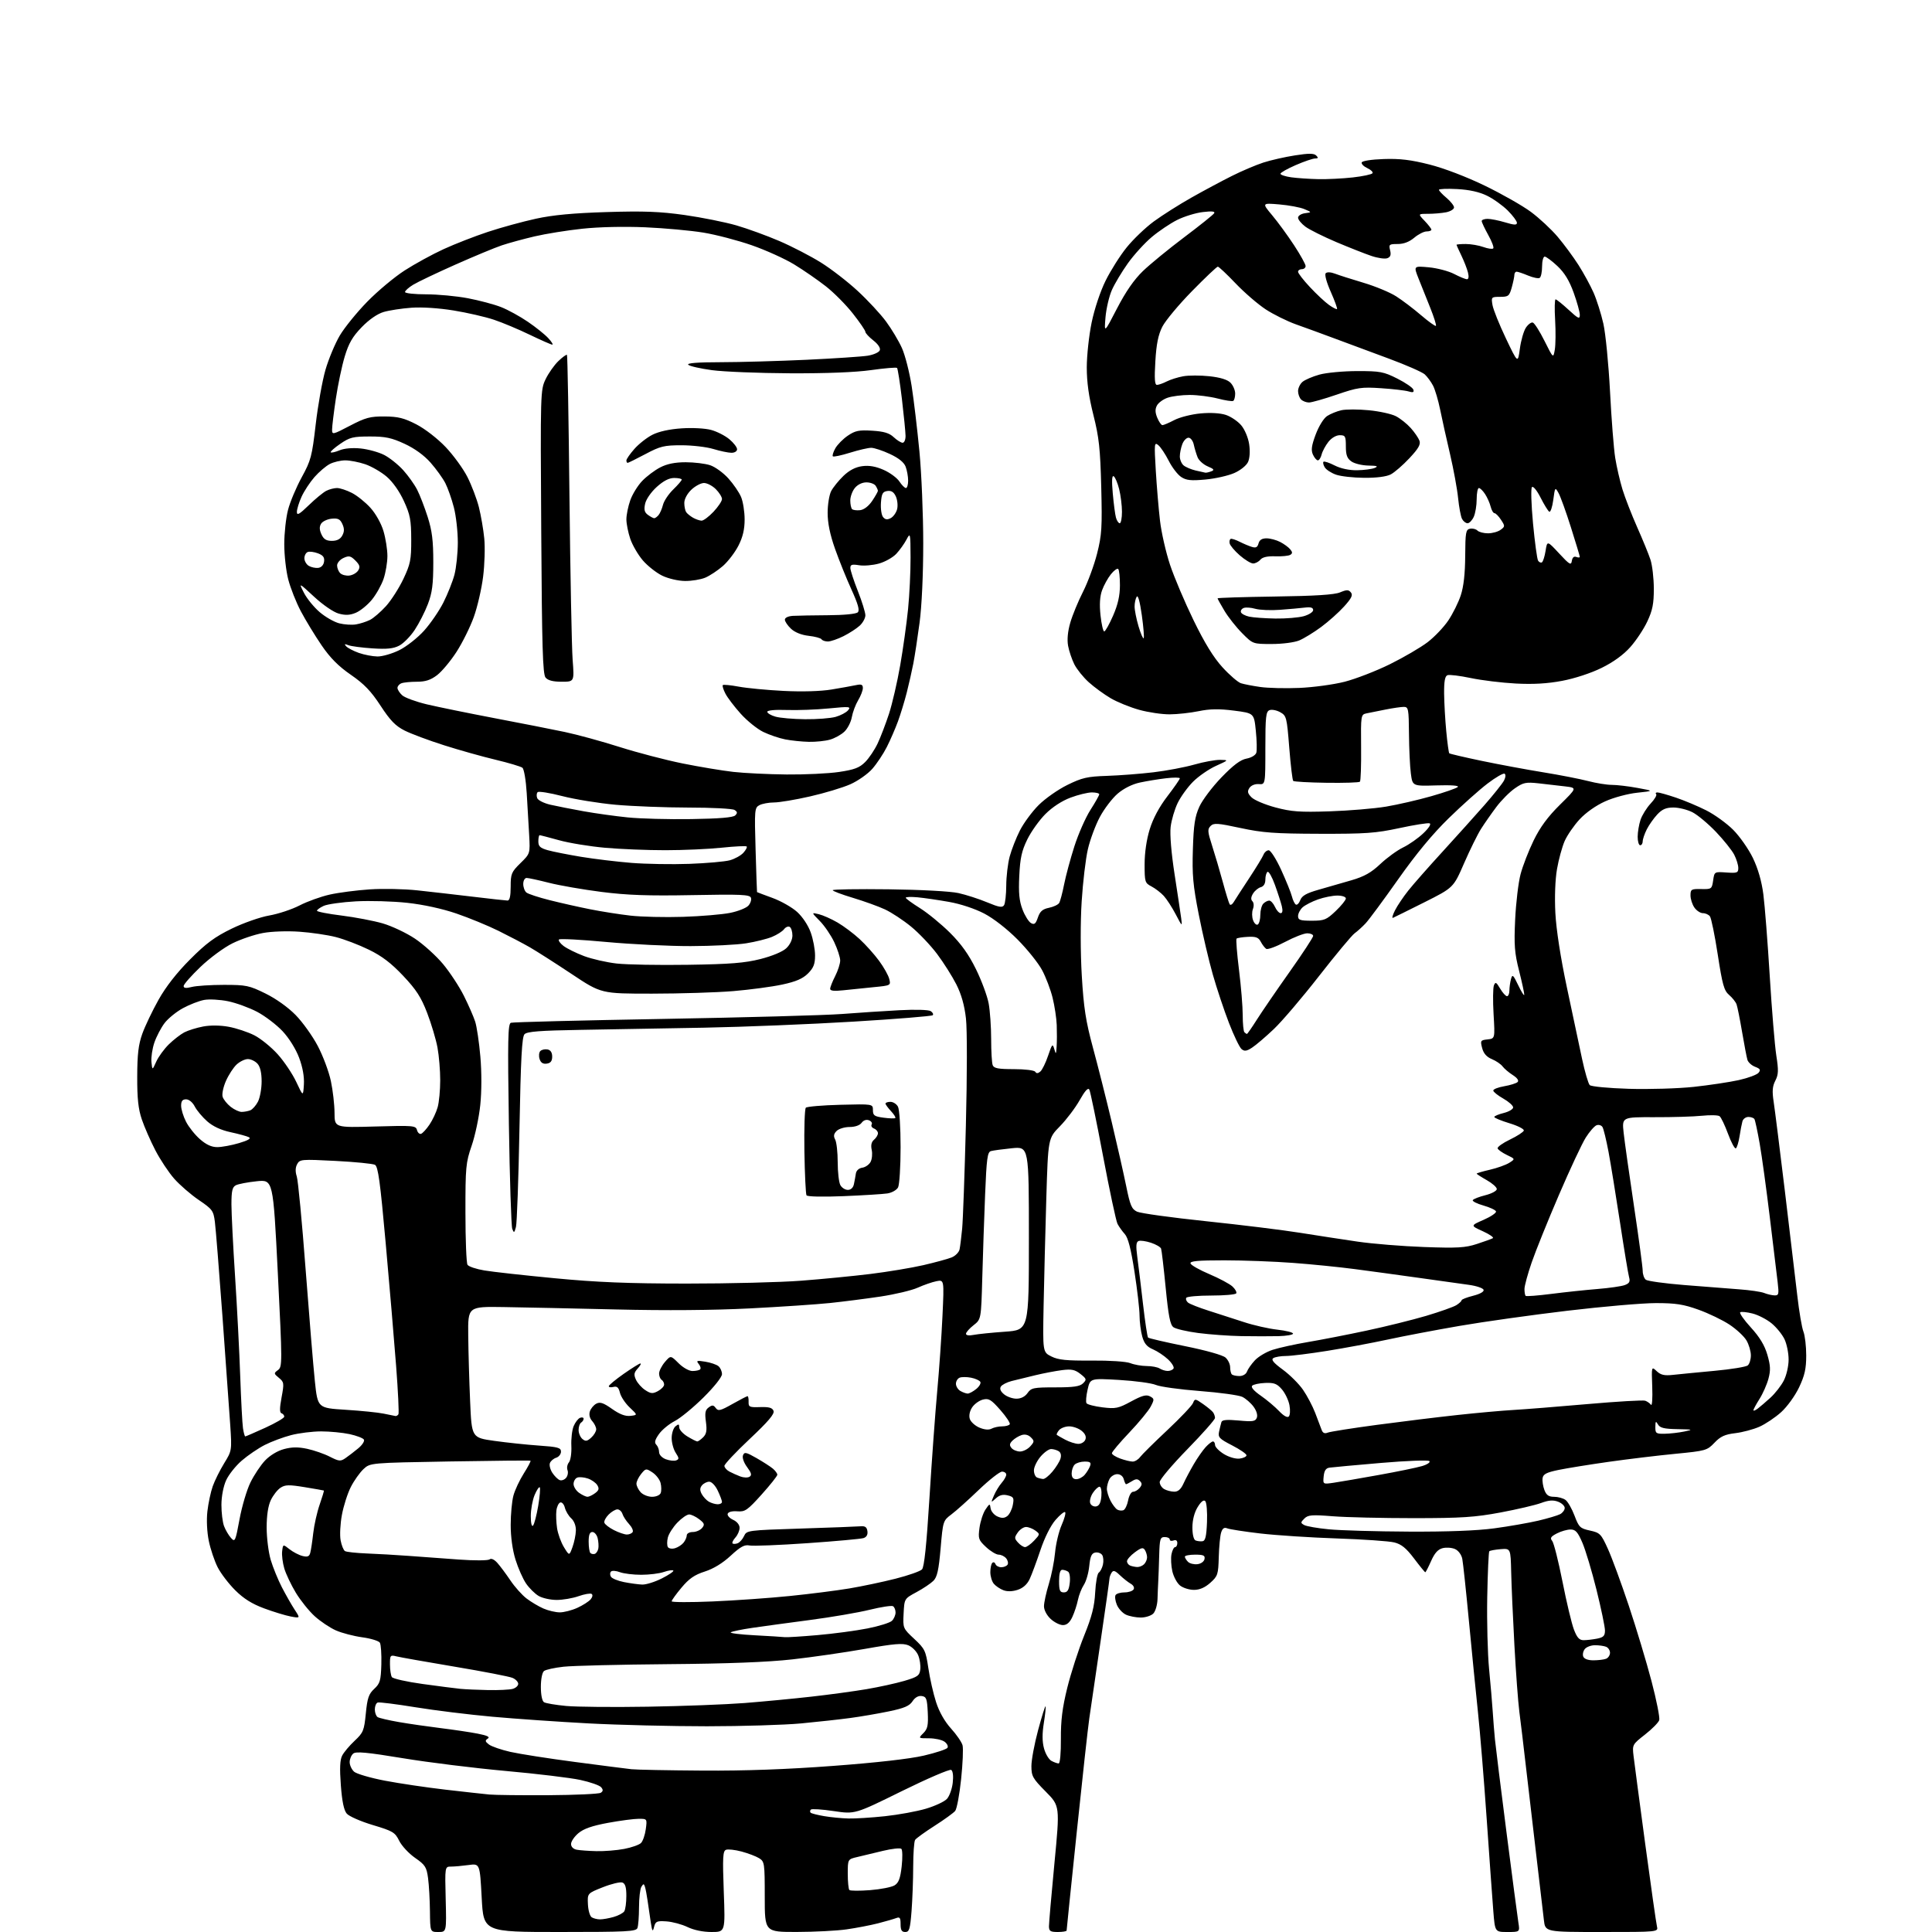 <?xml version="1.0" encoding="UTF-8" standalone="no"?>
<svg 
  version="1.1" 
  xmlns="http://www.w3.org/2000/svg" 
  xmlns:xlink="http://www.w3.org/1999/xlink" 
  xmlns:svg="http://www.w3.org/2000/svg"
  xmlns:rdf="http://www.w3.org/1999/02/22-rdf-syntax-ns#"
  xmlns:cc="http://creativecommons.org/ns#"
  xmlns:dc="http://purl.org/dc/elements/1.1/"
  viewBox="0 0 768 768"
  width="768"
  height="768"
>
<style>svg {background-color: white; }</style>"
<path stroke="none" fill="black" fill-rule="evenodd" d="M174.25,768.00C171.00,768.00 171.00,768.00 170.91,759.75C170.86,755.21 170.53,749.29 170.16,746.58C169.57,742.18 169.03,741.33 165.00,738.53C162.53,736.81 159.68,733.76 158.69,731.74C157.02,728.37 156.19,727.88 148.19,725.48C143.41,724.05 138.75,722.01 137.84,720.94C136.70,719.61 135.97,716.11 135.49,709.64C134.99,702.99 135.14,699.58 136.01,697.89C136.68,696.57 138.91,693.92 140.96,692.00C144.41,688.77 144.75,687.94 145.42,681.14C146.02,675.00 146.58,673.37 148.76,671.35C151.07,669.21 151.40,668.07 151.59,661.61C151.70,657.58 151.44,653.71 151.00,652.99C150.55,652.28 147.40,651.31 143.99,650.85C140.58,650.38 135.87,649.15 133.52,648.11C131.17,647.07 127.40,644.55 125.13,642.50C122.86,640.45 119.48,636.24 117.60,633.14C115.73,630.04 113.66,625.69 113.01,623.48C112.36,621.27 111.97,618.19 112.16,616.63C112.50,613.80 112.50,613.80 115.08,615.84C116.50,616.96 118.82,618.17 120.23,618.52C122.22,619.02 122.93,618.75 123.32,617.33C123.61,616.33 124.14,612.80 124.51,609.50C124.88,606.20 126.04,601.06 127.08,598.07C128.12,595.08 128.87,592.58 128.74,592.51C128.61,592.44 125.17,591.84 121.11,591.17C114.88,590.15 113.37,590.18 111.51,591.40C110.29,592.20 108.56,594.41 107.65,596.33C106.58,598.59 106.00,602.40 106.00,607.22C106.00,611.30 106.73,617.08 107.61,620.07C108.50,623.06 110.51,627.98 112.07,631.00C113.64,634.02 115.92,638.03 117.15,639.90C119.38,643.29 119.38,643.29 115.56,642.58C113.46,642.18 108.69,640.73 104.98,639.35C100.20,637.58 96.84,635.48 93.52,632.17C90.93,629.60 87.78,625.48 86.52,623.00C85.26,620.52 83.68,615.83 83.01,612.57C82.28,609.06 82.05,604.25 82.44,600.80C82.81,597.58 83.76,593.09 84.56,590.82C85.37,588.55 87.41,584.43 89.11,581.67C92.17,576.69 92.19,576.60 91.53,566.58C91.16,561.04 89.77,541.65 88.45,523.50C87.12,505.35 85.76,488.35 85.42,485.72C84.85,481.26 84.42,480.68 79.03,477.02C75.86,474.87 71.46,471.05 69.25,468.55C67.05,466.05 63.67,460.96 61.75,457.25C59.82,453.54 57.41,448.02 56.38,445.00C54.97,440.86 54.52,436.66 54.55,428.00C54.57,419.10 55.03,415.24 56.57,410.93C57.67,407.87 60.57,401.79 63.02,397.43C65.92,392.25 70.26,386.69 75.55,381.39C81.92,374.99 85.41,372.41 92.07,369.17C96.71,366.91 103.42,364.55 107.00,363.93C110.58,363.31 116.01,361.51 119.08,359.93C122.15,358.34 127.55,356.40 131.08,355.61C134.61,354.82 141.78,353.89 147.00,353.54C152.22,353.19 160.78,353.37 166.00,353.94C171.22,354.50 181.12,355.64 188.00,356.46C194.88,357.29 201.06,357.97 201.75,357.98C202.60,357.99 203.00,356.24 203.00,352.46C203.00,347.35 203.30,346.63 206.88,343.12C210.76,339.32 210.76,339.32 210.35,331.91C210.13,327.83 209.69,320.36 209.38,315.30C209.07,310.17 208.31,305.69 207.66,305.19C207.02,304.69 202.22,303.26 197.00,302.01C191.78,300.77 182.55,298.18 176.50,296.25C170.45,294.33 163.41,291.70 160.85,290.41C157.22,288.58 155.12,286.42 151.27,280.52C147.48,274.72 144.75,271.88 139.47,268.24C134.53,264.83 131.26,261.54 127.82,256.50C125.19,252.65 121.49,246.57 119.60,243.00C117.71,239.43 115.46,233.74 114.59,230.36C113.71,226.98 113.00,220.66 113.00,216.32C113.00,211.97 113.67,205.83 114.50,202.66C115.32,199.50 117.78,193.67 119.95,189.70C123.59,183.06 124.03,181.42 125.50,168.70C126.38,161.11 128.12,151.36 129.37,147.04C130.62,142.72 133.19,136.57 135.07,133.38C136.96,130.19 141.88,124.13 146.00,119.92C150.12,115.70 156.80,110.12 160.84,107.52C164.87,104.92 171.85,101.10 176.34,99.04C180.83,96.98 188.78,93.88 194.00,92.16C199.22,90.43 207.78,88.09 213.00,86.95C219.78,85.47 227.84,84.71 241.15,84.30C255.96,83.84 262.35,84.09 272.15,85.47C278.94,86.44 288.18,88.29 292.67,89.58C297.16,90.88 304.90,93.70 309.87,95.84C314.84,97.98 322.24,101.81 326.31,104.35C330.39,106.89 336.99,111.99 340.98,115.69C344.97,119.38 350.03,124.83 352.21,127.79C354.40,130.75 357.24,135.49 358.52,138.33C359.80,141.18 361.54,148.00 362.40,153.50C363.26,159.00 364.64,170.66 365.48,179.41C366.32,188.16 367.00,204.62 367.00,215.97C367.00,228.42 366.42,240.97 365.54,247.56C364.74,253.58 363.62,260.87 363.06,263.77C362.50,266.67 361.33,271.85 360.46,275.27C359.59,278.70 358.01,283.87 356.95,286.77C355.88,289.67 353.89,294.27 352.51,296.98C351.13,299.70 348.54,303.59 346.75,305.63C344.97,307.66 341.03,310.43 338.00,311.77C334.98,313.11 327.77,315.28 322.00,316.59C316.23,317.91 309.78,318.99 307.68,318.99C305.59,319.00 302.97,319.48 301.87,320.07C299.96,321.09 299.89,321.90 300.36,337.82C300.63,346.99 300.88,354.55 300.93,354.62C300.97,354.68 303.74,355.73 307.09,356.95C310.45,358.18 314.84,360.67 316.86,362.50C319.00,364.43 321.27,367.84 322.27,370.66C323.23,373.32 324.01,377.45 324.00,379.83C324.00,383.23 323.40,384.75 321.19,386.97C319.11,389.04 316.43,390.20 310.94,391.38C306.85,392.26 298.10,393.43 291.50,393.98C284.90,394.53 270.39,394.98 259.25,394.99C238.99,395.00 238.99,395.00 227.25,387.19C220.79,382.89 213.30,378.11 210.61,376.56C207.93,375.02 202.30,372.07 198.11,370.00C193.93,367.94 186.42,364.85 181.42,363.14C175.84,361.23 168.34,359.59 161.92,358.89C156.19,358.26 146.97,358.00 141.44,358.30C135.91,358.61 130.18,359.42 128.69,360.09C127.21,360.77 126.00,361.64 126.00,362.03C126.00,362.42 130.39,363.28 135.75,363.94C141.11,364.61 148.48,366.01 152.12,367.06C155.76,368.12 161.53,370.84 164.94,373.12C168.35,375.40 173.38,379.95 176.11,383.22C178.84,386.50 182.57,392.18 184.40,395.84C186.23,399.50 188.25,404.12 188.89,406.10C189.53,408.09 190.46,414.34 190.95,420.00C191.49,426.18 191.48,433.88 190.92,439.23C190.41,444.15 188.87,451.43 187.50,455.41C185.17,462.17 185.00,463.93 185.02,482.08C185.02,492.76 185.39,502.07 185.84,502.77C186.28,503.47 189.31,504.49 192.57,505.03C195.83,505.58 208.40,506.97 220.50,508.12C237.30,509.73 249.71,510.23 273.00,510.24C289.77,510.25 310.25,509.74 318.50,509.10C326.75,508.47 339.12,507.26 346.00,506.42C352.88,505.57 362.32,504.00 367.00,502.93C371.68,501.85 376.74,500.47 378.26,499.86C379.78,499.25 381.22,497.79 381.45,496.62C381.69,495.46 382.15,491.77 382.47,488.44C382.79,485.11 383.46,466.66 383.95,447.44C384.46,427.58 384.48,409.19 383.98,404.84C383.40,399.67 382.16,395.27 380.17,391.33C378.54,388.12 375.09,382.66 372.50,379.21C369.90,375.75 365.24,370.85 362.14,368.32C359.04,365.78 354.39,362.72 351.80,361.51C349.22,360.31 343.48,358.24 339.06,356.91C334.63,355.58 331.01,354.22 331.01,353.87C331.00,353.52 341.01,353.36 353.25,353.51C366.08,353.67 377.83,354.30 381.00,355.01C384.02,355.68 389.15,357.34 392.40,358.69C397.12,360.66 398.46,360.89 399.13,359.82C399.59,359.10 399.98,355.57 400.00,352.00C400.01,348.43 400.63,343.25 401.36,340.50C402.10,337.75 403.93,333.08 405.43,330.12C406.94,327.16 410.28,322.62 412.87,320.04C415.45,317.45 420.59,313.85 424.29,312.03C430.15,309.15 432.18,308.68 440.03,308.42C444.99,308.26 453.30,307.62 458.50,307.00C463.70,306.38 471.00,305.00 474.73,303.94C478.45,302.87 483.07,302.03 485.00,302.06C488.50,302.12 488.50,302.12 483.35,304.46C480.52,305.74 476.43,308.57 474.27,310.73C472.11,312.89 469.35,316.71 468.14,319.21C466.93,321.72 465.67,325.99 465.35,328.71C464.99,331.72 465.61,339.11 466.92,347.58C468.10,355.24 469.28,363.07 469.54,365.00C470.00,368.42 469.94,368.38 467.39,363.50C465.95,360.75 463.81,357.44 462.64,356.15C461.46,354.87 459.26,353.17 457.75,352.38C455.13,351.02 455.00,350.61 455.00,343.58C455.00,338.99 455.77,333.72 457.04,329.62C458.36,325.34 460.82,320.75 464.04,316.55C466.77,312.99 469.00,309.77 469.00,309.40C469.00,309.03 466.53,309.01 463.52,309.37C460.50,309.72 455.83,310.49 453.13,311.07C450.09,311.72 446.73,313.40 444.29,315.48C442.13,317.33 438.94,321.52 437.20,324.78C435.46,328.04 433.32,333.80 432.45,337.57C431.57,341.35 430.46,350.70 429.98,358.35C429.46,366.59 429.48,378.61 430.03,387.88C430.79,400.66 431.60,405.87 434.47,416.50C436.41,423.65 439.76,436.93 441.92,446.00C444.08,455.07 446.67,466.54 447.68,471.49C449.24,479.20 449.86,480.64 452.00,481.66C453.38,482.31 465.75,484.02 479.50,485.46C493.25,486.90 509.99,488.96 516.70,490.04C523.41,491.11 533.76,492.70 539.70,493.57C545.64,494.44 557.51,495.40 566.08,495.71C579.32,496.19 582.48,496.01 587.08,494.50C590.06,493.53 592.92,492.49 593.43,492.20C593.93,491.91 592.13,490.66 589.43,489.43C584.50,487.20 584.50,487.20 589.77,484.90C592.66,483.63 594.87,482.12 594.69,481.56C594.50,480.99 592.23,479.93 589.65,479.20C587.07,478.47 585.19,477.51 585.46,477.06C585.74,476.61 588.00,475.73 590.48,475.11C592.97,474.48 595.00,473.39 595.00,472.67C595.00,471.95 593.20,470.36 591.00,469.12C588.80,467.88 587.00,466.72 587.00,466.54C587.00,466.35 589.36,465.65 592.25,464.99C595.14,464.32 598.59,463.09 599.93,462.25C602.36,460.72 602.36,460.72 599.00,459.11C597.16,458.22 595.50,457.05 595.33,456.50C595.15,455.95 597.35,454.38 600.22,453.00C603.09,451.62 605.57,450.01 605.74,449.42C605.92,448.82 603.34,447.51 600.03,446.51C596.71,445.50 594.00,444.38 594.00,444.02C594.00,443.65 595.69,442.94 597.75,442.43C599.81,441.92 601.50,440.92 601.50,440.21C601.50,439.50 599.74,437.93 597.60,436.71C595.45,435.50 593.65,434.06 593.60,433.53C593.54,432.99 595.49,432.22 597.93,431.80C600.36,431.38 602.77,430.63 603.29,430.11C603.86,429.54 603.12,428.48 601.36,427.36C599.79,426.36 597.96,424.80 597.29,423.91C596.62,423.01 594.71,421.71 593.04,421.02C590.95,420.15 589.74,418.77 589.18,416.63C588.40,413.68 588.53,413.48 591.32,413.18C594.29,412.85 594.29,412.85 593.72,403.18C593.41,397.85 593.47,392.70 593.85,391.73C594.45,390.20 594.79,390.37 596.33,392.98C597.31,394.64 598.54,396.00 599.06,396.00C599.58,396.00 600.01,394.99 600.01,393.75C600.02,392.51 600.30,390.47 600.64,389.21C601.19,387.17 601.50,387.44 603.55,391.71C604.81,394.35 605.88,396.02 605.92,395.44C605.96,394.86 605.04,390.58 603.87,385.94C602.05,378.76 601.82,375.71 602.30,365.50C602.61,358.90 603.58,350.80 604.45,347.50C605.32,344.20 607.67,338.15 609.67,334.05C612.25,328.77 615.29,324.65 620.11,319.89C626.92,313.18 626.92,313.18 622.21,312.61C619.62,312.30 614.90,311.76 611.72,311.40C606.56,310.83 605.55,311.04 602.19,313.37C600.12,314.80 596.82,318.12 594.85,320.74C592.88,323.36 590.13,327.30 588.73,329.50C587.34,331.70 584.30,337.86 581.98,343.19C577.77,352.87 577.77,352.87 566.18,358.69C559.81,361.88 554.20,364.66 553.72,364.86C553.23,365.06 553.60,363.71 554.54,361.86C555.48,360.01 557.86,356.48 559.83,354.00C561.80,351.52 567.94,344.55 573.48,338.50C579.01,332.45 586.50,324.12 590.12,320.00C593.73,315.88 597.21,311.51 597.85,310.31C598.51,309.06 598.62,307.88 598.10,307.56C597.60,307.25 594.56,309.00 591.35,311.45C588.13,313.89 581.20,320.08 575.95,325.20C569.53,331.45 562.93,339.42 555.82,349.50C550.00,357.75 544.17,365.64 542.87,367.02C541.57,368.41 539.58,370.21 538.46,371.02C537.34,371.84 530.98,379.48 524.33,388.00C517.69,396.52 509.60,406.01 506.37,409.07C503.14,412.14 499.26,415.45 497.74,416.44C495.56,417.87 494.69,417.99 493.54,417.03C492.74,416.37 490.49,411.70 488.54,406.66C486.59,401.62 483.70,392.96 482.12,387.42C480.53,381.87 478.02,371.12 476.52,363.51C474.24,351.90 473.86,347.75 474.19,337.59C474.49,327.84 474.99,324.57 476.76,320.68C477.96,318.03 481.92,312.78 485.54,309.03C490.28,304.13 493.09,302.02 495.51,301.56C497.44,301.20 499.11,300.19 499.41,299.22C499.69,298.27 499.61,294.35 499.21,290.50C498.50,283.50 498.50,283.50 490.50,282.48C484.57,281.72 480.95,281.78 476.50,282.70C473.20,283.37 468.02,283.95 464.98,283.96C461.94,283.98 456.49,283.18 452.86,282.17C449.22,281.16 444.12,279.09 441.50,277.55C438.89,276.02 434.97,273.16 432.80,271.20C430.63,269.24 428.05,266.03 427.06,264.07C426.08,262.11 424.96,258.79 424.58,256.70C424.14,254.26 424.45,250.95 425.46,247.50C426.32,244.54 428.59,239.02 430.51,235.25C432.43,231.47 434.95,224.63 436.11,220.05C437.98,212.66 438.16,209.67 437.76,193.61C437.37,178.34 436.88,173.86 434.65,165.00C432.81,157.69 432.01,151.92 432.01,146.00C432.02,141.32 432.89,133.32 433.94,128.22C435.05,122.84 437.38,115.85 439.48,111.61C441.47,107.57 445.23,101.62 447.84,98.39C450.44,95.15 455.33,90.47 458.70,88.00C462.07,85.53 468.81,81.26 473.67,78.52C478.52,75.78 485.73,71.92 489.68,69.95C493.62,67.97 499.25,65.58 502.18,64.63C505.10,63.68 510.77,62.39 514.77,61.77C520.31,60.90 522.32,60.92 523.22,61.82C524.13,62.73 524.02,63.00 522.77,63.00C521.87,63.00 518.40,64.18 515.07,65.63C511.73,67.08 509.00,68.63 509.00,69.07C509.00,69.51 510.91,70.15 513.25,70.48C515.59,70.80 520.42,71.14 524.00,71.21C527.58,71.29 533.78,70.98 537.78,70.53C541.79,70.08 545.30,69.32 545.59,68.86C545.88,68.39 544.95,67.48 543.53,66.83C542.11,66.18 541.11,65.17 541.30,64.58C541.51,63.95 545.20,63.38 550.08,63.22C556.47,63.00 560.86,63.53 568.26,65.41C574.09,66.89 582.94,70.28 590.26,73.82C596.99,77.08 605.22,81.76 608.54,84.22C611.86,86.67 616.64,91.12 619.16,94.09C621.69,97.07 625.43,102.14 627.49,105.37C629.54,108.60 632.24,113.55 633.48,116.37C634.72,119.19 636.47,124.72 637.36,128.65C638.25,132.59 639.44,144.74 640.01,155.65C640.57,166.57 641.50,178.43 642.07,182.00C642.64,185.57 643.94,191.21 644.95,194.52C645.96,197.82 648.59,204.57 650.78,209.52C652.98,214.46 655.37,220.30 656.09,222.50C656.81,224.70 657.41,229.88 657.42,234.00C657.43,239.99 656.91,242.61 654.85,247.00C653.44,250.03 650.39,254.63 648.07,257.23C645.36,260.28 641.33,263.21 636.68,265.49C632.48,267.57 625.98,269.70 621.00,270.64C615.07,271.76 609.48,272.08 602.50,271.71C597.00,271.42 588.96,270.44 584.64,269.53C580.31,268.62 576.15,268.11 575.39,268.40C574.38,268.79 574.02,270.81 574.06,275.72C574.10,279.45 574.48,286.22 574.92,290.77C575.35,295.32 575.89,299.22 576.11,299.45C576.34,299.67 582.14,301.02 589.01,302.46C595.88,303.89 606.90,305.94 613.50,307.01C620.10,308.08 628.11,309.65 631.30,310.48C634.49,311.32 638.73,312.00 640.72,312.00C642.71,312.00 647.30,312.54 650.92,313.21C657.50,314.41 657.50,314.41 650.83,315.12C647.10,315.51 641.47,317.02 638.08,318.55C634.42,320.19 630.38,323.04 627.91,325.71C625.66,328.15 622.99,332.03 621.98,334.32C620.97,336.62 619.60,341.62 618.94,345.43C618.21,349.58 617.95,356.58 618.28,362.93C618.63,369.53 620.34,380.63 622.86,392.50C625.07,402.95 627.79,415.73 628.89,420.90C630.00,426.08 631.37,430.77 631.94,431.34C632.52,431.92 639.44,432.57 647.52,432.82C655.51,433.06 667.10,432.71 673.28,432.05C679.45,431.38 687.51,430.17 691.18,429.36C694.86,428.54 698.39,427.23 699.04,426.45C699.99,425.31 699.73,424.85 697.69,424.07C696.31,423.55 694.93,422.30 694.63,421.31C694.33,420.31 693.38,415.34 692.51,410.25C691.65,405.17 690.66,400.22 690.31,399.25C689.97,398.29 688.63,396.60 687.34,395.50C685.34,393.79 684.68,391.47 682.84,379.50C681.66,371.80 680.25,364.94 679.72,364.25C679.19,363.56 677.94,363.00 676.93,363.00C675.93,363.00 674.41,362.00 673.56,360.78C672.70,359.56 672.00,357.38 672.00,355.94C672.00,353.52 672.31,353.33 676.25,353.41C680.36,353.50 680.51,353.39 681.00,350.00C681.50,346.50 681.50,346.50 686.25,346.83C690.54,347.13 691.00,346.96 691.00,345.03C691.00,343.86 690.26,341.47 689.36,339.73C688.46,337.99 685.20,333.91 682.11,330.67C679.02,327.44 674.83,323.94 672.79,322.89C670.75,321.85 667.35,321.00 665.23,321.00C662.31,321.00 660.75,321.67 658.80,323.75C657.39,325.26 655.50,327.94 654.61,329.70C653.73,331.46 653.00,333.60 653.00,334.45C653.00,335.30 652.55,336.00 652.00,336.00C651.45,336.00 651.00,334.49 651.00,332.65C651.00,330.81 651.51,327.77 652.13,325.90C652.76,324.03 654.57,321.12 656.15,319.43C657.74,317.75 658.73,316.06 658.35,315.68C657.97,315.31 658.21,315.00 658.86,315.00C659.52,315.00 662.82,315.93 666.18,317.06C669.55,318.19 674.99,320.48 678.27,322.14C681.56,323.80 686.37,327.27 688.96,329.86C691.54,332.45 695.07,337.48 696.79,341.03C698.83,345.25 700.28,350.28 700.96,355.50C701.53,359.90 702.68,374.52 703.50,388.00C704.33,401.48 705.50,415.69 706.11,419.59C707.04,425.50 706.97,427.15 705.72,429.59C704.56,431.83 704.41,433.77 705.06,438.00C705.52,441.02 707.53,457.00 709.52,473.50C711.51,490.00 713.73,508.68 714.45,515.00C715.17,521.33 716.27,527.77 716.88,529.32C717.50,530.86 718.00,535.14 718.00,538.82C718.00,544.09 717.40,546.77 715.16,551.50C713.55,554.88 710.44,559.18 708.03,561.36C705.67,563.49 701.78,566.10 699.37,567.16C696.97,568.22 692.65,569.37 689.78,569.71C685.66,570.20 683.91,571.00 681.53,573.51C678.60,576.58 678.07,576.74 666.00,577.91C659.12,578.57 647.20,580.01 639.50,581.10C631.80,582.19 622.80,583.65 619.50,584.33C614.74,585.32 613.44,585.99 613.20,587.60C613.04,588.72 613.37,590.84 613.93,592.32C614.71,594.36 615.63,595.00 617.78,595.00C619.34,595.00 621.38,595.56 622.32,596.25C623.25,596.94 624.86,599.75 625.90,602.50C627.64,607.11 628.12,607.57 632.03,608.42C636.02,609.29 636.46,609.73 639.18,615.74C640.78,619.26 644.51,629.42 647.48,638.32C650.45,647.22 654.51,660.70 656.50,668.28C658.49,675.85 659.87,682.83 659.57,683.79C659.26,684.75 656.72,687.32 653.92,689.51C648.90,693.44 648.84,693.56 649.36,698.00C649.65,700.48 651.74,716.23 654.00,733.00C656.26,749.77 658.36,764.51 658.66,765.75C659.22,768.00 659.22,768.00 636.74,768.00C614.25,768.00 614.25,768.00 613.72,763.25C613.42,760.64 612.04,748.83 610.64,737.00C609.23,725.17 607.37,709.20 606.49,701.50C605.61,693.80 604.48,684.35 603.97,680.50C603.47,676.65 602.58,664.73 602.00,654.00C601.41,643.27 600.84,630.23 600.72,625.00C600.50,615.50 600.50,615.50 596.51,615.82C594.32,616.00 592.30,616.37 592.02,616.65C591.75,616.92 591.38,625.10 591.20,634.82C591.02,644.55 591.35,657.45 591.94,663.50C592.53,669.55 593.18,677.20 593.39,680.50C593.60,683.80 594.00,688.75 594.27,691.50C594.54,694.25 596.61,710.90 598.87,728.50C601.13,746.10 603.25,762.19 603.58,764.25C604.18,768.00 604.18,768.00 599.23,768.00C594.28,768.00 594.28,768.00 593.62,759.75C593.25,755.21 592.07,738.67 590.98,723.00C589.89,707.33 588.32,688.20 587.50,680.50C586.68,672.80 585.08,656.60 583.93,644.50C582.79,632.40 581.59,621.22 581.28,619.66C580.96,618.04 579.74,616.38 578.43,615.79C577.18,615.21 574.96,615.05 573.50,615.41C571.61,615.88 570.29,617.35 568.88,620.54C567.79,622.99 566.76,625.00 566.57,625.00C566.39,625.00 564.38,622.54 562.12,619.54C558.98,615.39 557.09,613.85 554.25,613.14C552.19,612.62 541.95,611.91 531.50,611.56C521.05,611.21 507.32,610.31 501.00,609.58C494.68,608.84 488.75,607.92 487.84,607.54C486.65,607.05 485.97,607.51 485.43,609.18C485.02,610.45 484.59,614.84 484.48,618.93C484.29,625.89 484.07,626.54 481.12,629.18C478.98,631.09 476.88,632.00 474.60,632.00C472.74,632.00 470.25,631.21 469.06,630.25C467.87,629.29 466.50,626.73 466.01,624.56C465.53,622.39 465.38,619.36 465.69,617.81C466.00,616.27 466.64,615.00 467.12,615.00C467.61,615.00 468.00,614.28 468.00,613.39C468.00,612.38 467.45,612.00 466.50,612.36C465.68,612.68 465.00,612.50 465.00,611.97C465.00,611.44 464.10,611.00 463.00,611.00C461.20,611.00 460.98,611.73 460.80,618.25C460.69,622.24 460.52,626.85 460.43,628.50C460.33,630.15 460.20,633.38 460.13,635.68C460.06,637.99 459.30,640.56 458.43,641.43C457.56,642.29 455.34,643.00 453.48,643.00C451.62,643.00 448.98,642.49 447.61,641.87C446.25,641.25 444.61,639.48 443.97,637.93C443.33,636.39 443.10,634.64 443.46,634.06C443.82,633.48 445.41,633.00 447.00,633.00C448.59,633.00 450.21,632.47 450.62,631.81C451.04,631.12 450.57,630.18 449.48,629.56C448.46,628.98 446.52,627.45 445.17,626.16C443.24,624.31 442.55,624.10 441.88,625.16C441.41,625.90 441.02,626.99 441.02,627.58C441.01,628.17 439.42,639.42 437.48,652.58C435.54,665.74 433.53,679.46 433.01,683.09C432.48,686.71 430.24,707.03 428.03,728.24C425.81,749.46 424.00,767.08 424.00,767.41C424.00,767.73 422.43,768.00 420.50,768.00C417.54,768.00 417.00,767.65 416.98,765.75C416.97,764.51 417.95,753.24 419.15,740.70C421.34,717.90 421.34,717.90 415.67,712.17C410.51,706.96 410.00,706.05 410.00,702.05C410.00,699.64 411.19,693.23 412.65,687.81C414.10,682.40 415.44,678.11 415.62,678.29C415.80,678.47 415.50,681.42 414.95,684.85C414.26,689.13 414.27,692.31 415.01,695.02C415.59,697.19 416.92,699.42 417.97,699.98C419.01,700.54 420.30,701.00 420.83,701.00C421.39,701.00 421.76,696.87 421.72,691.25C421.67,683.91 422.29,678.88 424.26,670.92C425.70,665.10 428.70,655.81 430.93,650.28C434.05,642.56 435.07,638.55 435.35,633.01C435.56,629.04 436.20,625.50 436.78,625.14C437.36,624.77 438.11,623.36 438.43,621.99C438.75,620.62 438.62,618.89 438.14,618.15C437.66,617.41 436.41,616.96 435.38,617.16C433.93,617.44 433.39,618.65 433.00,622.51C432.73,625.25 431.76,628.62 430.85,630.00C429.94,631.38 428.88,634.08 428.49,636.00C428.11,637.92 427.11,640.96 426.28,642.75C425.24,645.00 424.08,646.00 422.53,646.00C421.30,646.00 419.10,644.90 417.65,643.55C416.10,642.11 415.00,640.02 415.00,638.51C415.00,637.08 415.86,633.12 416.91,629.71C417.97,626.29 419.09,620.65 419.41,617.16C419.73,613.67 420.90,608.76 422.01,606.25C423.12,603.74 423.75,601.42 423.41,601.10C423.08,600.77 421.35,602.17 419.58,604.21C417.64,606.44 415.25,611.23 413.58,616.21C412.05,620.77 410.13,625.94 409.31,627.70C408.33,629.79 406.68,631.28 404.55,631.98C402.46,632.67 400.42,632.73 398.85,632.13C397.51,631.62 395.80,630.46 395.04,629.55C394.29,628.64 393.67,626.57 393.67,624.95C393.67,623.33 394.03,621.66 394.47,621.25C394.91,620.84 395.47,621.06 395.72,621.75C395.97,622.44 397.00,623.00 398.02,623.00C399.05,623.00 400.17,622.53 400.53,621.96C400.88,621.38 400.63,620.26 399.96,619.46C399.30,618.66 397.96,618.00 396.98,618.00C396.01,618.00 393.75,616.64 391.97,614.98C388.96,612.16 388.78,611.63 389.37,607.29C389.73,604.73 390.79,601.48 391.74,600.06C393.41,597.60 393.49,597.58 393.79,599.61C393.96,600.78 395.16,602.21 396.45,602.80C398.17,603.58 399.23,603.55 400.39,602.68C401.26,602.03 402.26,600.06 402.60,598.30C403.16,595.44 402.95,595.02 400.58,594.43C398.69,593.96 397.32,594.30 395.88,595.61C393.84,597.45 393.84,597.44 395.11,594.48C395.81,592.84 397.20,590.57 398.19,589.44C399.19,588.30 400.00,586.84 400.00,586.19C400.00,585.53 399.24,585.00 398.32,585.00C397.40,585.00 393.24,588.27 389.07,592.26C384.91,596.26 380.01,600.65 378.18,602.01C374.90,604.47 374.84,604.64 373.91,615.49C373.16,624.12 372.54,626.90 371.05,628.39C370.00,629.44 366.98,631.47 364.32,632.90C359.50,635.50 359.50,635.50 359.20,641.38C358.90,647.21 358.93,647.30 363.41,651.47C367.64,655.41 368.00,656.16 369.03,663.09C369.63,667.17 371.01,673.26 372.10,676.62C373.35,680.51 375.54,684.35 378.05,687.12C380.24,689.53 382.30,692.53 382.63,693.78C382.96,695.04 382.71,701.10 382.06,707.25C381.42,713.39 380.35,719.08 379.70,719.87C379.04,720.67 375.35,723.34 371.50,725.80C367.65,728.26 364.17,730.78 363.77,731.39C363.36,732.00 363.02,736.77 363.01,742.00C363.00,747.23 362.70,755.21 362.35,759.75C361.79,766.88 361.45,768.00 359.85,768.00C358.45,768.00 358.00,767.25 358.00,764.89C358.00,762.34 357.69,761.91 356.25,762.47C355.29,762.84 352.02,763.78 349.00,764.56C345.98,765.33 340.35,766.41 336.50,766.96C332.65,767.51 323.76,767.97 316.75,767.98C304.00,768.00 304.00,768.00 304.00,754.02C304.00,740.61 303.91,739.99 301.75,738.66C300.51,737.89 297.38,736.71 294.78,736.01C292.19,735.32 289.40,735.01 288.59,735.33C287.34,735.81 287.21,738.33 287.71,751.95C288.31,768.00 288.31,768.00 282.84,768.00C279.45,768.00 275.83,767.25 273.30,766.03C271.06,764.95 267.29,763.94 264.93,763.78C261.08,763.53 260.57,763.76 260.00,766.00C259.46,768.13 259.26,767.83 258.67,764.00C258.29,761.52 257.73,757.70 257.42,755.50C257.11,753.30 256.64,750.84 256.38,750.03C255.95,748.73 255.78,748.73 254.96,750.03C254.45,750.84 254.02,754.50 254.02,758.17C254.01,761.84 253.73,765.55 253.39,766.42C252.86,767.81 249.19,768.00 222.50,768.00C192.20,768.00 192.20,768.00 191.48,754.38C190.75,740.76 190.75,740.76 186.23,741.38C183.75,741.72 180.62,742.00 179.28,742.00C176.84,742.00 176.84,742.00 177.17,755.00C177.50,768.00 177.50,768.00 174.25,768.00zM238.51,762.98C239.61,762.99 242.05,762.56 243.94,762.02C245.82,761.48 247.72,760.47 248.16,759.77C248.61,759.07 248.98,756.35 248.98,753.72C249.00,750.29 248.56,748.77 247.43,748.34C246.57,748.01 243.09,748.84 239.68,750.19C233.50,752.63 233.50,752.63 233.71,756.98C233.82,759.37 234.49,761.70 235.21,762.15C235.92,762.60 237.40,762.98 238.51,762.98zM345.89,751.36C350.08,751.03 354.45,750.17 355.61,749.45C357.24,748.44 357.89,746.69 358.43,741.93C358.81,738.52 358.76,735.38 358.31,734.95C357.87,734.52 354.57,734.88 351.00,735.74C347.43,736.61 342.81,737.72 340.75,738.20C337.00,739.08 337.00,739.08 337.00,744.87C337.00,748.06 337.29,750.96 337.64,751.31C337.99,751.66 341.71,751.68 345.89,751.36zM237.11,735.86C240.20,735.94 245.14,735.54 248.10,734.98C251.05,734.42 254.07,733.36 254.81,732.62C255.55,731.88 256.40,729.41 256.71,727.14C257.26,723.00 257.26,723.00 253.88,723.00C252.02,723.00 246.54,723.72 241.69,724.61C235.40,725.77 232.04,726.94 229.94,728.70C228.32,730.06 227.00,732.01 227.00,733.02C227.00,734.13 227.89,735.03 229.25,735.29C230.49,735.53 234.03,735.79 237.11,735.86zM337.29,722.88C339.92,722.95 346.45,722.54 351.79,721.97C357.13,721.40 364.46,720.06 368.07,718.99C371.69,717.92 375.45,716.16 376.44,715.07C377.43,713.97 378.46,711.10 378.73,708.67C379.04,705.99 378.79,703.99 378.12,703.57C377.50,703.19 368.64,707.00 358.43,712.03C339.86,721.19 339.86,721.19 331.42,719.93C326.79,719.24 322.69,718.97 322.33,719.34C321.96,719.70 321.92,720.26 322.24,720.57C322.55,720.88 324.99,721.50 327.65,721.95C330.32,722.40 334.66,722.82 337.29,722.88zM218.00,713.62C228.72,713.55 238.08,713.12 238.80,712.66C239.77,712.03 239.82,711.48 238.97,710.46C238.35,709.71 234.61,708.40 230.67,707.55C226.73,706.70 213.38,705.09 201.00,703.98C188.62,702.86 170.25,700.59 160.17,698.92C145.94,696.57 141.51,696.16 140.42,697.07C139.64,697.72 139.00,699.25 139.00,700.47C139.00,701.69 139.79,703.40 140.75,704.27C141.71,705.13 147.22,706.74 153.00,707.85C158.78,708.95 169.57,710.55 177.00,711.41C184.43,712.27 192.30,713.14 194.50,713.35C196.70,713.56 207.28,713.68 218.00,713.62zM279.31,703.84C296.15,703.95 312.86,703.35 331.31,701.96C348.39,700.69 361.75,699.17 367.24,697.88C372.05,696.76 376.28,695.36 376.64,694.77C377.01,694.18 376.48,693.09 375.46,692.35C374.45,691.61 371.68,691.00 369.31,691.00C365.00,691.00 365.00,691.00 367.05,688.95C368.75,687.25 369.04,685.87 368.80,680.70C368.54,675.27 368.24,674.46 366.40,674.20C365.06,674.01 363.72,674.77 362.73,676.29C361.51,678.15 359.45,679.03 353.33,680.30C349.03,681.19 342.12,682.38 338.00,682.93C333.88,683.49 325.10,684.45 318.50,685.08C311.90,685.70 295.02,686.21 281.00,686.22C266.98,686.22 245.82,685.71 234.00,685.08C222.18,684.45 204.97,683.26 195.76,682.43C186.55,681.60 172.78,679.91 165.16,678.66C157.53,677.42 150.78,676.57 150.15,676.78C149.52,676.99 149.00,678.23 149.00,679.52C149.00,680.82 149.51,682.19 150.12,682.58C150.74,682.96 154.55,683.85 158.59,684.55C162.63,685.25 170.11,686.33 175.22,686.96C180.32,687.59 186.93,688.57 189.90,689.15C193.74,689.90 194.89,690.47 193.90,691.12C192.74,691.88 192.82,692.29 194.37,693.47C195.40,694.25 199.22,695.57 202.87,696.40C206.52,697.22 218.05,699.03 228.50,700.40C238.95,701.78 249.07,703.08 251.00,703.29C252.93,703.51 265.67,703.75 279.31,703.84zM257.50,678.44C271.25,678.22 288.57,677.56 296.00,676.98C303.43,676.39 315.35,675.26 322.50,674.45C329.65,673.65 339.55,672.30 344.51,671.46C349.46,670.62 356.21,669.14 359.51,668.17C364.81,666.60 365.54,666.07 365.83,663.59C366.01,662.05 365.63,659.52 364.99,657.98C364.35,656.43 362.59,654.66 361.07,654.03C358.84,653.11 355.52,653.38 343.87,655.45C335.93,656.86 322.92,658.74 314.97,659.63C305.15,660.73 289.26,661.34 265.50,661.53C246.25,661.69 227.57,662.15 224.00,662.55C220.43,662.94 216.94,663.71 216.25,664.26C215.53,664.82 215.00,667.50 215.00,670.56C215.00,673.74 215.50,676.19 216.25,676.66C216.94,677.08 220.88,677.75 225.00,678.14C229.12,678.53 243.75,678.67 257.50,678.44zM194.00,671.83C198.12,671.91 202.51,671.70 203.75,671.37C204.99,671.04 206.00,670.13 206.00,669.36C206.00,668.59 204.99,667.52 203.75,666.99C202.51,666.45 192.20,664.45 180.83,662.55C169.45,660.64 158.99,658.79 157.58,658.43C155.14,657.82 155.00,657.99 155.02,661.64C155.02,663.76 155.36,666.02 155.77,666.66C156.18,667.30 161.68,668.54 168.01,669.41C174.33,670.28 181.07,671.15 183.00,671.34C184.93,671.53 189.88,671.75 194.00,671.83zM633.39,660.00C635.28,660.00 637.55,659.73 638.42,659.39C639.29,659.06 640.00,657.98 640.00,657.00C640.00,656.02 639.29,654.94 638.42,654.61C637.55,654.27 635.58,654.00 634.04,654.00C632.50,654.00 630.69,654.67 630.01,655.49C629.33,656.31 629.04,657.66 629.36,658.49C629.72,659.43 631.23,660.00 633.39,660.00zM629.51,652.00C630.74,652.00 633.16,651.72 634.88,651.38C637.42,650.87 638.00,650.27 638.00,648.12C637.99,646.68 636.48,639.42 634.64,632.00C632.80,624.58 630.27,616.14 629.02,613.25C627.18,608.98 626.30,608.00 624.33,608.00C622.99,608.00 620.54,608.70 618.88,609.56C616.45,610.82 616.09,611.40 617.02,612.53C617.66,613.30 619.50,620.58 621.11,628.72C622.71,636.85 624.76,645.41 625.65,647.75C626.89,651.00 627.80,652.00 629.51,652.00zM312.00,650.80C312.82,650.90 318.68,650.53 325.00,649.98C331.32,649.43 340.25,648.24 344.83,647.33C349.41,646.43 353.80,645.06 354.58,644.28C355.36,643.50 356.00,642.02 356.00,640.99C356.00,639.96 355.55,638.84 354.99,638.50C354.44,638.15 350.28,638.79 345.74,639.90C341.21,641.02 330.52,642.85 322.00,643.97C313.48,645.09 303.12,646.50 299.00,647.11C294.88,647.71 291.05,648.50 290.50,648.86C289.95,649.21 294.23,649.75 300.00,650.05C305.77,650.36 311.18,650.69 312.00,650.80zM222.50,640.94C224.15,640.95 227.30,640.14 229.50,639.14C231.70,638.14 234.08,636.61 234.80,635.75C235.56,634.83 235.71,633.94 235.16,633.60C234.64,633.28 232.31,633.69 229.98,634.51C227.65,635.33 223.74,636.00 221.28,636.00C218.82,636.00 215.59,635.28 214.11,634.41C212.62,633.53 210.38,631.31 209.12,629.47C207.86,627.63 205.97,623.36 204.92,619.98C203.73,616.16 203.00,610.91 203.01,606.16C203.01,601.95 203.50,596.70 204.10,594.50C204.69,592.30 206.55,588.35 208.22,585.71C209.89,583.08 211.09,580.81 210.88,580.66C210.67,580.52 196.25,580.65 178.83,580.95C147.16,581.50 147.16,581.50 144.48,584.00C143.01,585.38 140.74,588.58 139.45,591.12C138.16,593.66 136.56,598.65 135.91,602.21C135.25,605.76 135.02,610.30 135.40,612.30C135.77,614.30 136.55,616.22 137.13,616.58C137.71,616.94 141.63,617.36 145.84,617.53C150.05,617.69 157.55,618.12 162.50,618.49C167.45,618.86 176.45,619.52 182.50,619.95C188.56,620.39 193.99,620.36 194.59,619.89C195.26,619.35 196.44,619.88 197.69,621.26C198.79,622.49 201.13,625.62 202.88,628.22C204.62,630.82 207.52,634.06 209.32,635.43C211.12,636.80 214.14,638.60 216.04,639.42C217.94,640.25 220.85,640.93 222.50,640.94zM283.25,636.60C292.19,636.22 306.02,635.25 314.00,634.43C321.98,633.62 332.60,632.27 337.62,631.43C342.63,630.59 350.89,628.85 355.97,627.56C361.06,626.27 365.79,624.61 366.51,623.86C367.40,622.92 368.31,614.23 369.47,595.50C370.39,580.65 371.78,561.52 372.56,553.00C373.34,544.48 374.29,531.02 374.65,523.09C375.32,508.69 375.32,508.69 372.24,509.30C370.54,509.64 367.20,510.80 364.82,511.87C362.45,512.94 355.77,514.53 350.00,515.40C344.23,516.26 335.19,517.42 329.92,517.97C324.65,518.52 310.25,519.49 297.92,520.12C283.56,520.85 264.54,521.00 245.00,520.53C228.22,520.13 208.09,519.70 200.25,519.58C186.00,519.36 186.00,519.36 186.13,530.93C186.19,537.29 186.53,549.02 186.88,557.00C187.50,571.50 187.50,571.50 196.50,572.77C201.45,573.46 209.44,574.31 214.25,574.64C221.80,575.16 223.00,575.49 223.00,577.05C223.00,578.05 222.14,579.14 221.09,579.47C220.04,579.80 218.92,580.76 218.60,581.59C218.28,582.42 218.72,584.17 219.57,585.47C220.42,586.77 221.74,588.07 222.49,588.36C223.24,588.65 224.39,588.24 225.04,587.45C225.69,586.67 225.94,585.29 225.59,584.39C225.25,583.48 225.50,582.10 226.16,581.31C226.82,580.51 227.25,577.60 227.12,574.78C226.99,571.98 227.40,568.44 228.03,566.92C228.67,565.39 229.82,563.90 230.59,563.60C231.37,563.31 232.00,563.47 232.00,563.97C232.00,564.47 231.55,565.16 231.00,565.50C230.45,565.84 230.00,567.16 230.00,568.44C230.00,569.71 230.68,571.32 231.52,572.02C232.76,573.05 233.40,572.95 235.02,571.48C236.11,570.50 237.00,569.01 237.00,568.17C237.00,567.34 236.28,565.87 235.41,564.90C234.42,563.81 234.07,562.36 234.48,561.07C234.84,559.93 235.98,558.54 237.02,557.99C238.52,557.19 239.83,557.62 243.30,560.07C246.33,562.21 248.58,563.06 250.59,562.83C253.50,562.50 253.50,562.50 250.32,559.50C248.57,557.85 246.83,555.23 246.44,553.67C245.92,551.54 245.28,550.96 243.87,551.32C242.84,551.59 242.00,551.47 242.00,551.05C242.00,550.63 244.66,548.42 247.91,546.14C251.16,543.87 254.15,542.00 254.56,542.00C254.97,542.00 254.49,542.90 253.50,544.00C252.01,545.64 251.89,546.45 252.80,548.45C253.41,549.79 255.07,551.66 256.50,552.59C258.72,554.04 259.45,554.10 261.55,552.98C262.90,552.25 264.00,551.09 264.00,550.39C264.00,549.69 263.55,548.84 263.00,548.50C262.45,548.16 262.00,547.03 262.00,546.00C262.00,544.96 263.04,542.91 264.30,541.43C266.60,538.76 266.60,538.76 269.73,541.88C271.49,543.65 273.89,545.00 275.26,545.00C276.58,545.00 277.96,544.70 278.32,544.34C278.69,543.98 278.42,543.01 277.74,542.18C276.66,540.86 277.00,540.75 280.34,541.29C282.45,541.63 284.81,542.43 285.59,543.07C286.37,543.72 287.00,545.14 287.00,546.24C287.00,547.39 283.89,551.32 279.63,555.53C275.58,559.54 270.45,563.75 268.22,564.89C265.99,566.03 263.18,568.35 261.96,570.05C260.33,572.35 260.05,573.45 260.88,574.28C261.49,574.89 262.00,576.22 262.00,577.22C262.00,578.28 263.12,579.48 264.67,580.07C266.14,580.62 267.99,580.83 268.78,580.53C270.01,580.06 269.98,579.62 268.61,577.52C267.72,576.17 267.00,573.53 267.00,571.66C267.00,569.78 267.68,567.68 268.50,567.00C269.73,565.98 270.00,566.05 270.00,567.39C270.00,568.29 271.46,569.92 273.25,571.01C275.04,572.10 276.81,572.99 277.18,573.00C277.55,573.00 278.61,572.24 279.54,571.32C280.83,570.02 281.08,568.61 280.61,565.18C280.13,561.64 280.35,560.46 281.72,559.47C283.12,558.44 283.63,558.48 284.53,559.72C285.49,561.02 286.37,560.81 291.15,558.11C294.18,556.40 296.89,555.00 297.16,555.00C297.43,555.00 297.62,556.01 297.58,557.25C297.51,559.30 297.93,559.49 302.18,559.34C305.71,559.23 307.01,559.60 307.49,560.84C307.96,562.05 305.40,565.07 298.03,572.00C292.47,577.23 287.94,582.05 287.96,582.71C287.98,583.38 288.87,584.40 289.93,584.96C291.00,585.53 292.95,586.41 294.27,586.91C295.59,587.41 297.24,587.47 297.95,587.03C298.94,586.42 298.72,585.54 296.98,583.19C295.68,581.43 294.99,579.46 295.35,578.52C295.90,577.10 296.57,577.24 300.74,579.62C303.36,581.12 306.29,583.01 307.25,583.82C308.21,584.64 309.00,585.72 309.00,586.23C309.00,586.73 306.19,590.27 302.75,594.10C297.10,600.38 296.17,601.02 293.09,600.77C291.07,600.61 289.52,601.00 289.27,601.74C289.03,602.42 290.00,603.50 291.42,604.15C292.95,604.84 294.00,606.14 294.00,607.33C294.00,608.44 293.25,610.17 292.34,611.18C291.43,612.19 290.91,613.25 291.20,613.53C291.48,613.81 292.39,613.79 293.22,613.47C294.05,613.15 295.20,611.86 295.77,610.60C296.80,608.35 297.19,608.30 318.16,607.63C329.90,607.26 340.62,606.85 342.00,606.73C343.89,606.56 344.58,607.03 344.81,608.66C345.01,610.08 344.47,611.03 343.24,611.42C342.21,611.75 332.17,612.66 320.93,613.44C309.69,614.22 299.35,614.63 297.95,614.35C295.94,613.95 294.36,614.81 290.45,618.43C287.27,621.38 283.60,623.62 280.17,624.71C276.10,626.01 273.91,627.52 270.92,631.10C268.76,633.67 267.00,636.12 267.00,636.54C267.00,636.95 274.31,636.98 283.25,636.60zM422.89,633.00C424.33,633.00 424.89,632.10 425.24,629.25C425.49,627.14 425.21,625.18 424.60,624.77C423.99,624.36 422.94,624.02 422.25,624.02C421.43,624.01 421.00,625.56 421.00,628.50C421.00,632.25 421.32,633.00 422.89,633.00zM255.28,629.89C256.81,629.95 260.35,628.84 263.13,627.43C265.92,626.02 267.95,624.62 267.65,624.32C267.35,624.02 265.66,624.27 263.90,624.88C262.14,625.50 258.10,626.00 254.92,626.00C251.73,626.00 247.90,625.53 246.40,624.96C244.90,624.39 243.32,624.28 242.88,624.72C242.44,625.16 242.43,626.09 242.86,626.78C243.29,627.48 245.64,628.43 248.07,628.91C250.51,629.39 253.75,629.83 255.28,629.89zM452.05,622.92C452.90,622.96 454.14,622.46 454.80,621.80C455.46,621.14 455.99,619.90 455.98,619.05C455.98,618.20 455.58,616.88 455.10,616.13C454.40,615.03 453.64,615.20 451.12,617.07C449.40,618.34 448.00,619.93 448.00,620.60C448.00,621.28 448.56,622.06 449.25,622.34C449.94,622.62 451.20,622.88 452.05,622.92zM475.98,621.79C477.42,621.62 478.62,620.75 478.81,619.75C479.09,618.32 478.41,618.00 475.07,618.00C472.83,618.00 471.00,618.36 471.00,618.80C471.00,619.24 471.56,620.16 472.24,620.84C472.93,621.53 474.61,621.95 475.98,621.79zM227.57,615.00C228.27,613.08 228.88,610.11 228.92,608.40C228.97,606.55 228.23,604.62 227.09,603.58C226.04,602.63 224.90,600.73 224.55,599.36C224.21,597.98 223.38,597.04 222.71,597.26C222.05,597.48 221.35,598.94 221.17,600.52C220.98,602.09 221.11,605.22 221.44,607.47C221.78,609.72 223.01,613.13 224.18,615.03C226.30,618.50 226.30,618.50 227.57,615.00zM236.44,617.69C237.02,617.49 237.65,616.55 237.84,615.59C238.02,614.63 237.90,612.75 237.57,611.42C237.24,610.09 236.30,609.00 235.48,609.00C234.43,609.00 234.00,610.11 234.00,612.83C234.00,614.94 234.31,616.98 234.69,617.35C235.07,617.73 235.85,617.88 236.44,617.69zM268.33,615.44C269.53,615.09 271.06,614.08 271.75,613.21C272.44,612.33 273.00,611.03 273.00,610.31C273.00,609.59 274.07,609.00 275.38,609.00C276.69,609.00 278.35,608.28 279.08,607.41C280.21,606.04 280.04,605.54 277.95,603.93C276.60,602.89 274.80,602.03 273.95,602.02C273.09,602.01 270.99,603.46 269.27,605.25C267.55,607.04 265.84,609.71 265.48,611.19C265.11,612.67 265.12,614.38 265.49,614.98C265.86,615.59 267.14,615.79 268.33,615.44zM407.48,615.00C408.12,615.00 409.74,613.84 411.08,612.42C413.45,609.89 413.46,609.81 411.56,608.42C410.49,607.64 408.83,607.00 407.87,607.00C406.90,607.00 405.42,607.99 404.58,609.19C403.19,611.18 403.20,611.56 404.68,613.19C405.57,614.19 406.84,615.00 407.48,615.00zM95.22,603.93C96.16,598.82 98.11,592.24 99.55,589.31C100.99,586.37 103.60,582.45 105.35,580.59C107.26,578.57 110.29,576.73 112.87,576.04C116.01,575.19 118.52,575.16 122.12,575.93C124.84,576.52 128.89,577.92 131.11,579.06C134.77,580.92 135.37,580.98 137.33,579.63C138.52,578.81 140.81,577.06 142.41,575.73C144.01,574.41 145.02,572.84 144.65,572.25C144.28,571.65 141.71,570.68 138.94,570.08C136.17,569.49 131.09,569.00 127.66,569.00C124.23,569.00 118.84,569.67 115.69,570.49C112.54,571.31 107.84,573.07 105.23,574.40C102.63,575.73 98.53,578.52 96.11,580.61C93.70,582.69 90.90,586.21 89.89,588.44C88.80,590.83 88.03,594.84 88.02,598.18C88.01,601.31 88.48,605.14 89.07,606.68C89.66,608.23 90.90,610.33 91.82,611.35C93.41,613.12 93.59,612.74 95.22,603.93zM478.00,612.67C479.15,612.52 479.57,610.75 479.80,605.09C479.96,601.02 479.65,597.25 479.11,596.71C478.47,596.07 477.42,596.91 476.07,599.12C474.77,601.25 474.01,604.22 474.00,607.17C474.00,609.96 474.50,612.04 475.25,612.35C475.94,612.63 477.18,612.78 478.00,612.67zM249.19,610.00C250.12,610.00 251.16,609.56 251.49,609.01C251.83,608.47 251.18,607.04 250.06,605.84C248.94,604.63 247.76,602.83 247.44,601.82C247.13,600.82 246.22,600.00 245.43,600.00C244.64,600.00 243.07,600.93 241.94,602.06C240.80,603.20 240.04,604.66 240.25,605.31C240.45,605.97 242.17,607.29 244.06,608.25C245.95,609.21 248.26,610.00 249.19,610.00zM560.00,608.84C575.32,608.92 587.16,608.47 594.00,607.54C599.77,606.76 607.62,605.39 611.44,604.50C615.25,603.60 619.19,602.43 620.19,601.90C621.18,601.37 622.00,600.26 622.00,599.44C622.00,598.62 620.81,597.50 619.36,596.95C617.41,596.21 615.64,596.34 612.61,597.46C610.35,598.30 603.10,599.99 596.50,601.23C586.33,603.13 581.07,603.48 562.00,603.49C549.62,603.49 535.15,603.16 529.84,602.74C521.47,602.07 519.95,602.20 518.50,603.65C516.96,605.19 516.95,605.39 518.45,606.23C519.34,606.73 523.77,607.50 528.28,607.93C532.80,608.37 547.08,608.78 560.00,608.84zM211.89,606.45C212.37,605.93 213.30,602.41 213.94,598.63C214.58,594.86 214.86,591.52 214.56,591.23C214.27,590.93 213.35,592.32 212.51,594.31C211.68,596.31 211.00,600.07 211.00,602.67C211.00,605.47 211.36,607.01 211.89,606.45zM446.56,600.34C447.24,600.08 448.09,598.32 448.45,596.43C448.80,594.54 449.69,593.00 450.42,593.00C451.16,593.00 452.33,592.31 453.04,591.46C454.02,590.27 454.04,589.64 453.13,588.73C452.22,587.82 451.50,587.83 449.99,588.78C448.91,589.45 447.85,590.00 447.63,590.00C447.41,590.00 447.00,589.10 446.71,588.00C446.40,586.82 445.35,586.00 444.13,586.00C443.00,586.00 441.60,586.87 441.04,587.93C440.47,589.00 440.00,590.75 440.00,591.82C440.00,592.89 440.65,595.02 441.43,596.54C442.22,598.06 443.42,599.64 444.09,600.06C444.77,600.47 445.88,600.60 446.56,600.34zM435.75,598.82C436.97,598.58 437.59,597.36 437.81,594.74C437.99,592.62 437.67,591.00 437.08,591.00C436.51,591.00 435.31,592.12 434.41,593.49C433.51,594.86 433.05,596.70 433.39,597.57C433.72,598.44 434.78,599.00 435.75,598.82zM285.25,597.97C286.21,597.99 287.00,597.57 287.00,597.03C287.00,596.50 286.24,594.48 285.31,592.53C284.37,590.54 282.89,589.00 281.94,589.00C281.01,589.00 279.71,589.65 279.05,590.44C278.18,591.49 278.15,592.41 278.94,593.89C279.54,595.00 280.81,596.37 281.76,596.93C282.72,597.48 284.29,597.95 285.25,597.97zM233.53,595.00C234.13,595.00 235.49,594.35 236.56,593.56C238.08,592.43 238.27,591.74 237.43,590.37C236.84,589.41 235.14,588.21 233.65,587.72C232.15,587.22 230.27,587.06 229.47,587.37C228.66,587.68 228.00,588.83 228.00,589.91C228.00,591.00 229.00,592.59 230.22,593.44C231.44,594.30 232.93,595.00 233.53,595.00zM259.19,595.00C260.82,595.00 262.31,594.35 262.64,593.50C262.96,592.67 262.94,590.88 262.59,589.51C262.25,588.14 260.79,586.25 259.35,585.31C256.83,583.66 256.68,583.68 254.87,585.91C253.84,587.18 253.00,588.92 253.00,589.78C253.00,590.64 253.74,592.17 254.65,593.17C255.57,594.18 257.60,595.00 259.19,595.00zM466.74,592.97C468.31,592.99 469.41,592.03 470.45,589.75C471.26,587.96 473.11,584.48 474.56,582.00C476.01,579.52 478.13,576.49 479.27,575.25C480.41,574.01 481.72,573.00 482.17,573.00C482.63,573.00 483.00,573.64 483.00,574.42C483.00,575.20 484.57,576.80 486.48,577.99C488.46,579.21 491.15,580.00 492.73,579.82C494.25,579.64 495.50,579.05 495.50,578.50C495.50,577.95 492.93,576.18 489.78,574.56C484.65,571.92 484.12,571.35 484.61,569.06C484.92,567.65 485.33,565.95 485.54,565.28C485.81,564.41 487.73,564.24 492.43,564.68C498.02,565.20 499.05,565.04 499.61,563.56C500.01,562.54 499.48,560.77 498.30,559.17C497.21,557.70 495.20,555.95 493.84,555.28C492.48,554.61 484.87,553.56 476.93,552.95C468.99,552.34 461.15,551.25 459.50,550.54C457.85,549.82 451.29,548.93 444.93,548.55C433.36,547.88 433.36,547.88 432.34,552.38C431.77,554.85 431.57,557.29 431.90,557.80C432.23,558.31 435.09,559.05 438.25,559.44C443.48,560.08 444.53,559.87 449.63,557.10C453.98,554.74 455.67,554.29 457.13,555.07C458.89,556.01 458.91,556.28 457.45,559.09C456.60,560.75 452.77,565.40 448.95,569.42C445.13,573.44 442.00,577.15 442.00,577.67C442.00,578.18 443.49,579.14 445.32,579.80C447.15,580.46 449.37,581.00 450.26,581.00C451.16,581.00 452.47,580.20 453.19,579.22C453.91,578.25 458.77,573.43 464.00,568.53C469.23,563.62 473.83,558.77 474.24,557.73C474.96,555.93 475.13,555.95 478.24,558.13C480.03,559.38 481.83,560.88 482.23,561.45C482.64,562.03 482.98,563.02 482.98,563.66C482.99,564.30 478.05,569.89 472.00,576.09C465.95,582.29 461.00,588.15 461.00,589.13C461.00,590.10 461.79,591.36 462.75,591.92C463.71,592.48 465.51,592.95 466.74,592.97zM530.18,589.41C532.56,589.06 540.58,587.68 548.00,586.34C555.42,585.01 563.20,583.41 565.28,582.79C567.37,582.17 568.68,581.28 568.21,580.81C567.74,580.34 559.11,580.67 548.93,581.54C538.79,582.41 529.60,583.25 528.50,583.41C527.06,583.61 526.41,584.58 526.18,586.87C525.87,590.04 525.87,590.04 530.18,589.41zM414.66,587.92C415.30,587.96 416.96,586.65 418.34,585.01C419.73,583.36 421.17,581.05 421.54,579.88C421.96,578.54 421.71,577.43 420.86,576.89C420.11,576.42 418.75,576.02 417.84,576.02C416.93,576.01 415.01,577.38 413.59,579.08C412.17,580.77 411.00,583.21 411.00,584.49C411.00,585.78 411.56,587.06 412.25,587.34C412.94,587.62 414.02,587.88 414.66,587.92zM427.85,588.00C428.86,588.00 430.37,587.21 431.19,586.25C432.02,585.29 432.98,583.71 433.32,582.75C433.81,581.36 433.38,581.00 431.17,581.00C429.65,581.00 427.86,581.54 427.20,582.20C426.54,582.86 426.00,584.43 426.00,585.70C426.00,587.27 426.59,588.00 427.85,588.00zM405.47,577.00C406.69,577.00 408.52,576.09 409.53,574.97C411.20,573.12 411.22,572.79 409.79,571.37C408.80,570.37 407.45,570.04 406.12,570.46C404.96,570.83 403.32,571.82 402.47,572.67C401.28,573.86 401.20,574.53 402.09,575.61C402.72,576.37 404.25,577.00 405.47,577.00zM428.64,573.96C429.82,573.98 431.09,573.22 431.45,572.26C431.90,571.11 431.38,569.92 429.95,568.76C428.76,567.79 426.53,567.00 425.01,567.00C423.49,567.00 421.68,567.69 420.98,568.52C420.28,569.36 419.89,570.20 420.11,570.39C420.32,570.58 421.85,571.45 423.50,572.33C425.15,573.20 427.46,573.94 428.64,573.96zM97.49,571.00C97.71,571.00 101.29,569.45 105.44,567.56C109.60,565.66 113.00,563.68 113.00,563.14C113.00,562.60 112.51,562.00 111.91,561.80C111.12,561.54 111.13,559.77 111.93,555.47C112.98,549.85 112.92,549.39 110.87,547.72C108.81,546.02 108.79,545.88 110.50,544.62C112.24,543.35 112.24,541.93 110.44,506.09C108.57,468.89 108.57,468.89 102.03,469.57C98.44,469.94 94.71,470.66 93.75,471.16C92.35,471.89 92.00,473.40 92.00,478.79C92.01,482.48 92.66,495.40 93.45,507.50C94.24,519.60 95.16,537.38 95.49,547.00C95.83,556.62 96.32,565.96 96.59,567.75C96.87,569.54 97.27,571.00 97.49,571.00zM527.76,569.50C528.72,569.11 537.51,567.72 547.31,566.41C557.11,565.10 571.51,563.33 579.31,562.49C587.11,561.64 597.10,560.74 601.50,560.49C605.90,560.24 619.17,559.19 631.00,558.15C642.83,557.11 653.17,556.51 654.00,556.81C654.83,557.11 655.86,557.84 656.30,558.43C656.74,559.02 656.96,555.81 656.79,551.30C656.49,543.11 656.49,543.11 658.56,545.06C660.19,546.59 661.60,546.91 665.07,546.53C667.51,546.26 674.90,545.54 681.50,544.93C688.10,544.32 694.06,543.35 694.75,542.78C695.44,542.22 696.00,540.42 696.00,538.78C696.00,537.15 695.21,534.47 694.25,532.84C693.29,531.20 690.25,528.38 687.50,526.56C684.75,524.74 679.21,522.07 675.19,520.63C669.21,518.48 666.12,518.00 658.24,518.00C652.94,518.00 637.11,519.37 623.05,521.04C609.00,522.71 589.75,525.41 580.28,527.05C570.81,528.68 557.93,531.13 551.65,532.49C545.37,533.85 534.56,535.87 527.63,536.98C520.70,538.09 513.34,539.01 511.27,539.02C509.19,539.02 506.90,539.41 506.17,539.87C505.20,540.49 506.21,541.72 509.94,544.46C512.75,546.52 516.37,550.13 517.99,552.49C519.61,554.84 521.78,558.96 522.81,561.64C523.84,564.31 524.98,567.33 525.35,568.35C525.81,569.64 526.55,569.99 527.76,569.50zM661.75,569.94C663.81,569.91 667.30,569.51 669.50,569.06C673.22,568.29 673.02,568.22 666.80,568.11C661.55,568.02 659.88,567.62 659.08,566.25C658.21,564.75 658.06,564.90 658.03,567.25C658.00,569.78 658.30,570.00 661.75,569.94zM394.17,567.91C395.10,567.41 397.00,567.00 398.38,567.00C399.75,567.00 401.11,566.63 401.39,566.17C401.68,565.71 400.00,563.17 397.66,560.51C393.97,556.32 393.05,555.77 390.72,556.36C389.24,556.73 387.31,558.13 386.43,559.47C385.46,560.95 385.10,562.73 385.51,564.04C385.89,565.21 387.60,566.77 389.33,567.50C391.36,568.35 393.07,568.50 394.17,567.91zM512.32,563.08C512.83,562.57 512.95,560.54 512.58,558.58C512.21,556.61 510.86,553.78 509.57,552.29C507.64,550.04 506.48,549.60 502.96,549.74C500.61,549.83 498.27,550.33 497.76,550.84C497.17,551.43 498.46,552.92 501.16,554.79C503.55,556.45 506.82,559.20 508.44,560.91C510.26,562.83 511.74,563.66 512.32,563.08zM157.19,562.89C157.57,562.95 158.11,562.64 158.38,562.20C158.65,561.76 158.24,553.09 157.46,542.95C156.68,532.80 154.82,510.86 153.32,494.18C151.13,469.73 150.30,463.70 149.05,463.03C148.20,462.58 141.13,461.88 133.35,461.48C119.78,460.78 119.16,460.84 118.12,462.78C117.40,464.12 117.35,465.77 117.97,467.65C118.49,469.22 120.07,485.80 121.48,504.50C122.90,523.20 124.56,543.27 125.17,549.11C126.29,559.71 126.29,559.71 137.40,560.41C143.50,560.79 150.30,561.48 152.50,561.94C154.70,562.40 156.81,562.82 157.19,562.89zM698.75,559.92C699.71,559.20 702.00,557.23 703.84,555.55C705.67,553.87 708.04,550.83 709.09,548.79C710.16,546.70 711.00,543.05 711.00,540.44C711.00,537.89 710.27,534.26 709.37,532.37C708.47,530.48 706.17,527.64 704.25,526.06C702.34,524.48 698.93,522.72 696.69,522.15C694.45,521.58 692.24,521.35 691.78,521.64C691.32,521.92 693.20,524.63 695.96,527.65C699.48,531.50 701.45,534.75 702.55,538.52C703.80,542.84 703.89,544.70 702.98,548.08C702.36,550.39 700.76,554.01 699.42,556.12C698.09,558.23 697.00,560.25 697.00,560.60C697.00,560.96 697.79,560.65 698.75,559.92zM404.05,556.00C405.86,556.00 407.46,555.18 408.47,553.75C409.91,551.69 410.83,551.50 419.48,551.50C426.83,551.50 429.27,551.14 430.54,549.88C432.03,548.40 431.95,548.11 429.49,546.17C427.31,544.45 425.95,544.17 422.16,544.65C419.60,544.98 414.80,545.89 411.50,546.69C408.20,547.48 403.97,548.52 402.10,548.99C400.24,549.47 398.33,550.45 397.86,551.18C397.30,552.05 397.73,553.10 399.12,554.25C400.27,555.21 402.50,556.00 404.05,556.00zM384.64,553.97C385.27,553.99 386.80,553.17 388.05,552.16C389.30,551.15 390.03,549.86 389.68,549.29C389.33,548.72 387.69,547.99 386.03,547.66C384.38,547.33 382.34,547.32 381.51,547.63C380.68,547.95 380.00,549.04 380.00,550.06C380.00,551.07 380.79,552.36 381.75,552.92C382.71,553.48 384.01,553.95 384.64,553.97zM492.70,547.00C494.05,547.00 495.33,546.25 495.68,545.25C496.02,544.29 497.42,542.27 498.81,540.78C500.19,539.28 503.39,537.38 505.91,536.57C508.44,535.75 514.77,534.36 520.00,533.47C525.23,532.59 535.70,530.55 543.27,528.93C550.85,527.32 561.49,524.68 566.93,523.07C572.37,521.45 577.76,519.54 578.91,518.83C580.06,518.11 581.00,517.23 581.00,516.88C581.00,516.53 583.06,515.72 585.57,515.09C588.36,514.38 589.99,513.46 589.75,512.72C589.53,512.05 586.91,511.16 583.93,510.75C580.94,510.34 571.98,509.08 564.00,507.96C556.02,506.84 544.55,505.27 538.50,504.48C532.45,503.68 521.42,502.57 514.00,502.02C506.57,501.46 494.27,501.00 486.67,501.00C476.04,501.00 472.93,501.29 473.25,502.25C473.48,502.94 476.86,504.85 480.76,506.50C484.66,508.15 488.77,510.35 489.90,511.38C491.03,512.42 491.71,513.66 491.42,514.13C491.12,514.61 486.66,515.00 481.50,515.00C476.34,515.00 471.87,515.40 471.57,515.89C471.27,516.37 471.58,517.23 472.26,517.80C472.94,518.36 476.65,519.82 480.50,521.04C484.35,522.26 490.65,524.29 494.50,525.56C498.35,526.83 504.31,528.18 507.75,528.56C511.19,528.94 514.00,529.65 514.00,530.13C514.00,530.61 511.41,531.06 508.25,531.14C505.09,531.22 498.45,531.21 493.50,531.13C488.55,531.04 480.82,530.48 476.31,529.89C471.81,529.30 467.37,528.26 466.46,527.59C465.16,526.65 464.47,523.12 463.38,511.94C462.60,504.00 461.78,496.98 461.55,496.35C461.33,495.72 459.51,494.66 457.53,494.01C455.54,493.35 453.33,493.04 452.61,493.32C451.62,493.70 451.49,495.20 452.09,499.66C452.53,502.87 453.55,511.27 454.36,518.33C455.17,525.39 456.08,531.41 456.38,531.71C456.68,532.01 463.32,533.55 471.14,535.13C479.41,536.80 486.11,538.69 487.17,539.66C488.18,540.57 489.00,542.29 489.00,543.49C489.00,544.69 489.30,545.97 489.67,546.33C490.03,546.70 491.40,547.00 492.70,547.00zM464.19,544.98C465.12,544.99 466.16,544.55 466.50,544.00C466.84,543.46 465.85,541.82 464.31,540.37C462.76,538.92 460.06,537.12 458.30,536.37C455.91,535.36 454.83,534.06 454.05,531.26C453.48,529.19 453.00,525.48 452.99,523.00C452.99,520.52 452.08,512.67 450.98,505.56C449.57,496.41 448.43,492.01 447.12,490.56C446.09,489.42 444.79,487.59 444.22,486.49C443.65,485.38 441.06,473.23 438.47,459.49C435.88,445.74 433.43,433.89 433.03,433.15C432.54,432.22 431.31,433.56 429.16,437.38C427.42,440.45 423.90,445.10 421.32,447.73C416.64,452.50 416.64,452.50 415.92,476.50C415.53,489.70 415.05,508.82 414.85,519.00C414.50,537.50 414.50,537.50 417.95,539.22C420.70,540.60 423.93,540.92 433.95,540.85C441.17,540.79 447.70,541.23 449.32,541.87C450.86,542.49 453.79,543.01 455.82,543.02C457.84,543.02 460.18,543.47 461.00,544.00C461.82,544.53 463.26,544.98 464.19,544.98zM387.04,530.64C388.71,530.31 394.33,529.74 399.54,529.37C409.00,528.70 409.00,528.70 409.00,492.24C409.00,455.77 409.00,455.77 402.25,456.44C398.54,456.82 394.77,457.33 393.89,457.58C392.52,457.98 392.17,460.62 391.60,474.77C391.22,483.97 390.72,498.91 390.47,507.97C390.01,524.44 390.01,524.44 387.01,526.79C385.35,528.09 384.00,529.62 384.00,530.20C384.00,530.84 385.19,531.01 387.04,530.64zM616.71,514.34C622.10,513.65 630.33,512.78 635.00,512.40C639.67,512.03 644.56,511.32 645.86,510.84C647.70,510.16 648.08,509.47 647.59,507.73C647.24,506.50 645.62,496.73 643.99,486.00C642.35,475.27 640.30,462.63 639.42,457.91C638.53,453.18 637.45,448.73 637.01,448.01C636.56,447.30 635.50,446.98 634.64,447.31C633.79,447.64 631.86,449.84 630.37,452.20C628.87,454.57 624.07,464.82 619.70,475.00C615.32,485.18 610.45,497.25 608.87,501.83C607.29,506.41 606.00,511.17 606.00,512.41C606.00,513.65 606.21,514.87 606.46,515.13C606.72,515.38 611.33,515.03 616.71,514.34zM705.39,514.94C707.08,514.99 707.21,514.46 706.65,509.75C706.30,506.86 704.91,495.27 703.54,484.00C702.18,472.73 700.36,459.50 699.50,454.61C698.64,449.71 697.70,445.33 697.41,444.86C697.12,444.38 696.04,444.00 695.01,444.00C693.98,444.00 692.91,444.79 692.64,445.75C692.37,446.71 691.85,449.41 691.49,451.74C691.12,454.08 690.47,456.21 690.03,456.48C689.59,456.75 688.20,454.17 686.93,450.74C685.66,447.31 684.15,444.14 683.56,443.71C682.98,443.27 679.82,443.19 676.54,443.53C673.27,443.87 664.78,444.13 657.67,444.10C644.75,444.06 644.75,444.06 645.42,450.28C645.79,453.70 647.65,466.88 649.55,479.57C651.45,492.25 653.00,503.79 653.00,505.19C653.00,506.60 653.56,508.19 654.25,508.72C654.94,509.25 661.80,510.20 669.50,510.82C677.20,511.45 687.00,512.21 691.28,512.52C695.57,512.83 700.07,513.49 701.28,513.98C702.50,514.47 704.35,514.90 705.39,514.94zM205.10,487.73C204.45,490.15 204.30,490.22 203.63,488.49C203.23,487.43 202.62,468.67 202.29,446.81C201.77,413.12 201.90,406.98 203.09,406.57C203.87,406.30 231.05,405.61 263.50,405.04C295.95,404.47 327.90,403.59 334.50,403.09C341.10,402.58 351.45,401.90 357.50,401.58C363.87,401.24 369.12,401.39 369.97,401.94C370.78,402.46 371.14,403.20 370.77,403.57C370.39,403.94 356.23,405.09 339.29,406.11C322.36,407.14 295.68,408.22 280.00,408.52C264.32,408.81 242.13,409.20 230.67,409.39C214.60,409.66 209.53,410.05 208.50,411.12C207.47,412.19 207.02,420.65 206.49,448.77C206.12,468.72 205.49,486.25 205.10,487.73zM335.33,475.49C327.08,475.83 320.93,475.70 320.60,475.16C320.29,474.65 319.91,466.80 319.76,457.70C319.62,448.61 319.87,440.79 320.33,440.33C320.79,439.88 326.97,439.35 334.08,439.17C347.00,438.84 347.00,438.84 347.00,441.29C347.00,443.41 347.56,443.81 351.23,444.30C353.56,444.62 355.66,444.67 355.90,444.43C356.14,444.19 355.36,442.95 354.17,441.68C352.98,440.41 352.00,439.06 352.00,438.69C352.00,438.31 352.88,438.00 353.96,438.00C355.05,438.00 356.40,438.87 356.96,439.93C357.54,441.01 358.00,448.17 358.00,456.00C358.00,463.77 357.54,470.98 356.99,472.02C356.43,473.06 354.52,474.14 352.74,474.41C350.96,474.68 343.13,475.17 335.33,475.49zM337.02,473.00C338.23,473.00 339.14,472.15 339.44,470.75C339.71,469.51 340.06,467.60 340.22,466.50C340.40,465.31 341.43,464.37 342.76,464.18C344.00,464.00 345.48,462.97 346.07,461.87C346.65,460.78 346.86,458.63 346.52,457.10C346.11,455.22 346.41,453.91 347.46,453.04C348.30,452.33 349.00,451.18 349.00,450.48C349.00,449.79 348.30,448.94 347.44,448.61C346.58,448.28 346.16,447.56 346.50,447.00C346.84,446.44 346.36,445.69 345.42,445.33C344.37,444.93 343.24,445.32 342.50,446.34C341.75,447.35 339.88,448.00 337.71,448.00C335.75,448.00 333.44,448.71 332.57,449.57C331.41,450.73 331.26,451.63 332.00,453.00C332.55,454.03 333.00,458.08 333.00,462.00C333.00,465.92 333.47,470.00 334.04,471.07C334.60,472.13 335.95,473.00 337.02,473.00zM86.35,456.00C88.16,456.00 92.06,455.28 95.02,454.40C98.63,453.33 99.92,452.56 98.95,452.06C98.15,451.65 94.88,450.76 91.69,450.07C87.86,449.25 84.69,447.78 82.39,445.77C80.47,444.08 78.23,441.42 77.42,439.85C76.56,438.18 75.13,437.00 73.97,437.00C72.53,437.00 72.00,437.68 72.00,439.54C72.00,440.94 72.87,443.79 73.94,445.88C75.01,447.98 77.50,451.11 79.48,452.84C81.95,455.01 84.09,456.00 86.35,456.00zM167.38,450.71C167.99,450.51 169.51,448.86 170.74,447.04C171.97,445.22 173.43,442.11 173.98,440.12C174.54,438.13 174.99,433.32 174.99,429.43C175.00,425.55 174.51,419.70 173.91,416.43C173.31,413.17 171.46,406.97 169.80,402.65C167.39,396.38 165.47,393.41 160.26,387.89C155.50,382.85 151.82,380.04 146.62,377.51C142.70,375.59 136.80,373.34 133.50,372.50C130.20,371.65 123.67,370.69 119.00,370.37C114.19,370.03 107.89,370.25 104.50,370.89C101.20,371.50 95.78,373.33 92.46,374.96C89.11,376.60 83.42,380.79 79.71,384.34C76.02,387.87 73.00,391.30 73.00,391.96C73.00,392.82 73.93,392.92 76.25,392.33C78.04,391.87 83.79,391.50 89.02,391.50C97.85,391.50 99.06,391.75 105.52,394.93C109.69,396.97 114.53,400.43 117.53,403.50C120.30,406.33 124.26,411.87 126.33,415.81C128.41,419.76 130.75,426.03 131.53,429.74C132.32,433.46 132.97,439.15 132.98,442.38C133.00,448.26 133.00,448.26 149.14,447.80C164.29,447.36 165.30,447.45 165.76,449.21C166.03,450.24 166.76,450.92 167.38,450.71zM96.05,442.00C97.03,442.00 98.56,441.72 99.46,441.38C100.35,441.04 101.73,439.48 102.54,437.93C103.34,436.37 104.00,432.75 104.00,429.88C104.00,426.42 103.44,424.04 102.35,422.83C101.43,421.82 99.72,421.00 98.53,421.00C97.35,421.00 95.34,421.97 94.06,423.16C92.79,424.34 90.88,427.28 89.82,429.68C88.75,432.09 88.16,434.93 88.50,436.00C88.84,437.07 90.28,438.86 91.69,439.97C93.11,441.09 95.07,442.00 96.05,442.00zM120.80,431.12C120.99,428.00 120.33,424.28 118.90,420.46C117.60,417.00 114.92,412.69 112.34,409.93C109.94,407.37 105.39,403.90 102.24,402.23C99.08,400.57 93.87,398.67 90.65,398.01C87.43,397.35 83.15,397.12 81.15,397.49C79.14,397.86 75.36,399.33 72.75,400.75C70.13,402.16 66.84,404.84 65.43,406.68C64.02,408.53 62.19,412.03 61.36,414.45C60.54,416.87 60.02,420.35 60.20,422.18C60.55,425.50 60.55,425.50 62.12,422.00C62.99,420.07 65.23,417.00 67.10,415.16C68.97,413.33 71.74,411.18 73.26,410.38C74.78,409.59 78.16,408.54 80.76,408.05C83.69,407.50 87.59,407.55 90.96,408.17C93.96,408.73 98.51,410.24 101.07,411.53C103.62,412.83 107.82,416.23 110.39,419.09C112.96,421.94 116.28,426.90 117.78,430.10C120.50,435.91 120.50,435.91 120.80,431.12zM413.53,425.97C414.28,425.35 415.67,422.52 416.63,419.67C418.21,414.97 418.43,414.73 419.09,417.00C419.74,419.28 419.82,419.19 420.03,416.00C420.16,414.07 420.17,410.25 420.07,407.50C419.97,404.75 419.22,399.85 418.42,396.61C417.62,393.36 415.74,388.42 414.23,385.61C412.73,382.81 408.35,377.35 404.50,373.47C400.37,369.31 394.95,365.08 391.26,363.16C387.57,361.23 381.85,359.33 377.26,358.52C372.99,357.76 367.36,356.94 364.75,356.69C362.14,356.45 360.02,356.53 360.05,356.87C360.07,357.22 362.62,359.07 365.70,361.00C368.78,362.93 374.14,367.32 377.61,370.76C382.09,375.22 385.09,379.41 387.96,385.26C390.19,389.79 392.46,395.92 393.01,398.89C393.55,401.85 394.00,408.22 394.00,413.05C394.00,417.88 394.27,422.55 394.61,423.42C395.09,424.67 396.83,425.00 403.05,425.00C407.43,425.00 411.17,425.46 411.53,426.05C411.98,426.77 412.60,426.75 413.53,425.97zM217.34,422.81C215.84,423.02 214.96,422.45 214.49,420.96C214.11,419.77 214.25,418.35 214.79,417.81C215.34,417.26 216.62,416.97 217.64,417.17C218.86,417.40 219.50,418.39 219.50,420.01C219.50,421.80 218.89,422.59 217.34,422.81zM495.68,411.00C495.87,411.00 497.67,408.41 499.67,405.25C501.68,402.09 507.52,393.56 512.66,386.30C517.80,379.04 522.00,372.62 522.00,372.05C522.00,371.47 520.94,371.00 519.65,371.00C518.36,371.00 514.39,372.54 510.84,374.43C507.29,376.31 503.91,377.55 503.34,377.18C502.77,376.80 501.79,375.53 501.17,374.35C500.27,372.64 499.23,372.25 496.05,372.41C493.85,372.52 491.83,372.84 491.55,373.12C491.27,373.39 491.71,378.98 492.52,385.52C493.34,392.07 494.00,400.18 494.00,403.55C494.00,406.91 494.30,409.97 494.67,410.33C495.03,410.70 495.49,411.00 495.68,411.00zM335.25,393.65C331.61,394.05 330.00,393.88 330.00,393.08C330.00,392.44 330.90,390.16 332.00,388.00C333.10,385.84 334.00,383.05 333.99,381.79C333.98,380.53 332.91,377.25 331.61,374.50C330.31,371.75 327.73,367.97 325.87,366.09C322.50,362.68 322.50,362.68 325.50,363.41C327.15,363.81 330.50,365.30 332.94,366.72C335.38,368.14 339.33,371.10 341.71,373.30C344.10,375.50 347.58,379.39 349.45,381.94C351.32,384.48 353.15,387.73 353.50,389.16C354.15,391.72 354.06,391.76 347.33,392.41C343.57,392.77 338.14,393.33 335.25,393.65zM273.50,383.52C290.33,383.27 296.05,382.81 302.30,381.23C306.94,380.05 311.10,378.32 312.55,376.95C314.01,375.59 315.00,373.53 315.00,371.88C315.00,370.36 314.52,368.82 313.93,368.46C313.35,368.10 312.33,368.51 311.68,369.37C311.03,370.23 308.87,371.61 306.88,372.43C304.88,373.25 300.26,374.40 296.60,374.98C292.93,375.57 283.01,376.07 274.55,376.09C266.08,376.11 251.00,375.37 241.03,374.45C231.06,373.52 222.59,373.08 222.21,373.45C221.84,373.83 222.65,374.99 224.01,376.03C225.38,377.07 229.06,378.88 232.18,380.06C235.31,381.23 241.16,382.57 245.18,383.02C249.21,383.47 261.95,383.70 273.50,383.52zM412.58,364.71C413.41,362.28 414.43,361.39 416.96,360.87C418.77,360.50 420.60,359.64 421.03,358.96C421.45,358.27 422.33,354.96 422.99,351.61C423.65,348.25 425.48,341.45 427.06,336.50C428.64,331.55 431.51,325.02 433.44,322.00C435.37,318.98 436.96,316.16 436.97,315.75C436.99,315.34 435.67,315.00 434.04,315.00C432.41,315.00 428.59,315.93 425.55,317.07C422.13,318.35 418.33,320.83 415.58,323.58C413.14,326.02 409.89,330.57 408.37,333.68C406.15,338.21 405.51,341.11 405.18,348.20C404.85,354.94 405.16,358.13 406.46,361.53C407.39,363.98 408.91,366.41 409.83,366.93C411.18,367.69 411.71,367.26 412.58,364.71zM499.99,367.51C500.55,367.16 501.00,365.42 501.00,363.64C501.00,361.86 501.54,359.86 502.20,359.20C502.86,358.54 503.91,358.00 504.54,358.00C505.17,358.00 506.19,359.12 506.82,360.50C507.44,361.88 508.47,363.00 509.09,363.00C509.81,363.00 509.98,362.02 509.55,360.25C509.18,358.74 507.95,354.92 506.81,351.77C505.68,348.62 504.35,346.28 503.87,346.58C503.39,346.88 503.00,348.26 503.00,349.65C503.00,351.25 502.34,352.36 501.20,352.66C500.21,352.92 498.82,354.05 498.12,355.18C497.26,356.56 497.17,357.57 497.84,358.24C498.43,358.83 498.52,360.15 498.05,361.38C497.61,362.54 497.64,364.54 498.12,365.81C498.59,367.09 499.44,367.85 499.99,367.51zM521.46,366.00C526.42,366.00 527.28,365.65 530.96,362.15C533.18,360.04 535.00,357.79 535.00,357.15C535.00,356.51 533.51,356.00 531.63,356.00C529.77,356.00 526.30,356.69 523.93,357.53C521.55,358.37 518.79,359.79 517.80,360.68C516.81,361.58 516.00,363.14 516.00,364.15C516.00,365.72 516.82,366.00 521.46,366.00zM271.50,364.46C278.65,364.23 287.07,363.52 290.21,362.89C293.36,362.26 296.63,360.96 297.49,360.01C298.35,359.07 298.80,357.64 298.49,356.84C298.02,355.61 294.43,355.45 275.18,355.82C257.60,356.15 249.39,355.86 239.08,354.55C231.73,353.61 222.34,351.98 218.20,350.92C214.07,349.87 210.08,349.00 209.34,349.00C208.60,349.00 208.00,350.06 208.00,351.38C208.00,352.69 208.56,354.22 209.25,354.79C209.94,355.36 214.10,356.73 218.50,357.83C222.90,358.94 230.14,360.57 234.59,361.45C239.04,362.34 246.24,363.47 250.59,363.97C254.94,364.47 264.35,364.69 271.50,364.46zM490.43,358.57C491.02,357.58 493.78,353.32 496.56,349.11C499.34,344.89 501.91,340.67 502.28,339.72C502.64,338.78 503.56,338.00 504.33,338.00C505.10,338.00 507.33,341.52 509.30,345.82C511.26,350.12 513.18,354.85 513.55,356.33C513.92,357.81 514.62,359.27 515.11,359.57C515.60,359.87 516.40,359.08 516.88,357.81C517.55,356.06 519.32,355.06 524.13,353.69C527.63,352.70 533.52,351.00 537.22,349.92C542.33,348.43 545.08,346.88 548.71,343.45C551.34,340.97 555.42,338.00 557.79,336.86C560.16,335.71 563.76,333.19 565.80,331.24C568.02,329.13 569.01,327.54 568.29,327.29C567.62,327.05 562.22,327.90 556.29,329.18C546.86,331.21 542.85,331.49 524.50,331.44C506.66,331.39 501.93,331.04 493.09,329.14C483.98,327.18 482.49,327.08 481.22,328.35C479.95,329.62 480.03,330.60 481.82,336.15C482.95,339.64 484.85,346.10 486.05,350.50C487.24,354.90 488.48,358.92 488.79,359.44C489.10,359.96 489.84,359.57 490.43,358.57zM274.00,343.40C280.88,343.15 288.12,342.51 290.09,341.98C292.07,341.44 294.50,340.10 295.50,339.00C296.50,337.89 297.10,336.76 296.82,336.49C296.54,336.21 292.08,336.43 286.91,336.97C281.73,337.52 271.65,337.97 264.50,337.97C257.35,337.98 246.55,337.54 240.50,337.00C234.45,336.46 226.24,335.12 222.26,334.01C218.28,332.91 214.79,332.00 214.51,332.00C214.23,332.00 214.00,333.10 214.00,334.45C214.00,336.43 214.72,337.11 217.75,337.97C219.81,338.55 225.78,339.73 231.00,340.60C236.22,341.46 245.22,342.54 251.00,343.01C256.77,343.47 267.12,343.65 274.00,343.40zM274.77,325.60C285.94,325.43 291.43,324.97 292.26,324.14C293.22,323.18 293.16,322.72 291.99,321.97C291.17,321.45 282.93,321.02 273.67,321.02C264.42,321.01 251.37,320.50 244.67,319.90C237.98,319.29 228.45,317.74 223.50,316.46C218.55,315.18 214.15,314.47 213.72,314.90C213.29,315.32 213.21,316.38 213.54,317.25C213.88,318.13 216.25,319.31 218.83,319.90C221.40,320.48 227.32,321.65 232.00,322.49C236.68,323.33 244.55,324.43 249.50,324.93C254.45,325.44 265.82,325.74 274.77,325.60zM528.50,322.52C536.20,322.27 546.33,321.42 551.00,320.64C555.67,319.85 563.77,317.99 569.00,316.49C574.23,315.00 578.95,313.36 579.49,312.85C580.11,312.27 576.88,312.03 570.99,312.21C561.50,312.50 561.50,312.50 560.84,307.50C560.47,304.75 560.14,297.66 560.09,291.75C560.01,281.79 559.86,281.00 558.05,281.00C556.98,281.00 553.71,281.47 550.80,282.05C547.88,282.62 544.47,283.31 543.22,283.57C540.97,284.05 540.94,284.28 541.06,297.10C541.13,304.27 540.92,310.41 540.59,310.74C540.26,311.08 534.29,311.27 527.32,311.17C520.36,311.07 514.40,310.74 514.08,310.43C513.76,310.11 513.05,304.17 512.50,297.21C511.54,285.11 511.39,284.51 508.91,283.12C507.48,282.32 505.57,281.95 504.66,282.30C503.22,282.85 503.00,284.86 503.00,297.41C503.00,311.88 503.00,311.88 500.39,311.69C498.85,311.58 497.32,312.21 496.65,313.24C495.76,314.62 495.93,315.38 497.52,316.97C498.62,318.07 502.89,319.87 507.01,320.97C513.34,322.66 516.67,322.91 528.50,322.52zM312.71,307.87C319.97,307.94 329.34,307.49 333.51,306.87C339.64,305.96 341.65,305.20 343.91,302.93C345.46,301.39 347.69,298.06 348.88,295.53C350.07,293.00 352.10,287.68 353.40,283.72C354.69,279.75 356.69,271.10 357.84,264.50C358.99,257.90 360.40,247.84 360.97,242.14C361.54,236.45 361.98,227.22 361.96,221.64C361.92,211.79 361.87,211.59 360.34,214.50C359.47,216.15 357.65,218.69 356.30,220.14C354.94,221.60 351.84,223.34 349.41,224.02C346.98,224.70 343.42,225.01 341.50,224.69C338.65,224.23 338.01,224.44 338.03,225.81C338.05,226.74 339.40,230.88 341.03,235.00C342.66,239.12 343.99,243.43 344.00,244.58C344.00,245.72 342.99,247.58 341.75,248.71C340.51,249.85 337.61,251.73 335.29,252.89C332.97,254.05 330.19,255.00 329.10,255.00C328.01,255.00 326.88,254.61 326.58,254.13C326.29,253.66 323.98,253.03 321.46,252.75C318.60,252.43 315.96,251.37 314.44,249.94C313.10,248.68 312.00,247.05 312.00,246.33C312.00,245.54 313.31,244.92 315.25,244.81C317.04,244.71 323.31,244.60 329.20,244.56C335.53,244.53 340.34,244.05 340.99,243.40C341.79,242.61 341.10,240.15 338.49,234.40C336.50,230.06 333.56,222.75 331.94,218.17C329.94,212.52 329.00,207.92 329.00,203.87C329.00,200.59 329.64,196.69 330.41,195.20C331.19,193.72 333.39,191.00 335.29,189.17C337.62,186.94 340.06,185.67 342.73,185.31C345.49,184.94 348.10,185.39 351.27,186.79C353.78,187.90 356.60,189.98 357.53,191.41C358.47,192.83 359.63,194.00 360.12,194.00C360.60,194.00 361.00,192.68 361.00,191.07C361.00,189.45 360.55,186.96 360.01,185.52C359.35,183.79 357.26,182.10 353.76,180.47C350.87,179.12 347.53,178.02 346.34,178.01C345.15,178.00 341.34,178.88 337.88,179.96C334.42,181.04 331.35,181.69 331.07,181.40C330.79,181.12 331.23,179.68 332.05,178.22C332.88,176.75 335.11,174.48 337.03,173.18C339.97,171.19 341.45,170.88 346.72,171.21C351.40,171.50 353.52,172.14 355.28,173.80C356.57,175.01 358.16,176.00 358.81,176.00C359.47,176.00 359.99,174.76 359.97,173.25C359.95,171.74 359.30,165.16 358.53,158.64C357.75,152.12 356.88,146.55 356.59,146.26C356.30,145.97 351.66,146.36 346.28,147.12C340.04,148.00 328.36,148.46 314.00,148.39C301.62,148.33 287.70,147.77 283.05,147.15C278.41,146.52 274.16,145.56 273.60,145.00C272.93,144.33 277.22,143.99 286.55,143.98C294.22,143.97 309.53,143.53 320.58,143.02C331.62,142.50 342.57,141.77 344.91,141.40C347.26,141.02 349.42,140.06 349.73,139.25C350.08,138.36 349.07,136.82 347.15,135.32C345.42,133.96 344.00,132.43 344.00,131.91C344.00,131.38 341.78,128.13 339.06,124.68C336.35,121.22 331.51,116.34 328.31,113.83C325.12,111.33 319.47,107.42 315.76,105.16C312.06,102.89 304.45,99.45 298.86,97.50C293.26,95.55 284.59,93.28 279.59,92.46C274.59,91.64 264.20,90.69 256.50,90.35C248.11,89.99 238.09,90.21 231.50,90.92C225.45,91.56 216.90,92.94 212.50,93.97C208.10,95.00 202.25,96.60 199.50,97.52C196.75,98.44 188.43,101.90 181.00,105.20C173.57,108.50 166.04,112.09 164.25,113.18C162.46,114.27 161.00,115.58 161.00,116.08C161.00,116.59 164.78,117.00 169.39,117.00C174.00,117.00 181.48,117.70 186.01,118.56C190.53,119.42 196.47,121.00 199.20,122.08C201.93,123.15 206.71,125.78 209.83,127.91C212.95,130.03 216.59,132.95 217.92,134.39C219.26,135.82 219.98,137.00 219.54,137.00C219.09,137.00 215.08,135.23 210.61,133.08C206.15,130.92 199.72,128.22 196.32,127.09C192.92,125.95 185.72,124.30 180.32,123.42C174.44,122.46 167.69,122.02 163.50,122.33C159.65,122.61 154.70,123.37 152.50,124.02C150.00,124.76 146.73,127.02 143.79,130.05C140.14,133.82 138.63,136.42 137.04,141.70C135.91,145.44 134.32,153.00 133.50,158.50C132.68,164.00 132.01,169.50 132.01,170.72C132.00,172.88 132.21,172.84 139.14,169.22C145.33,165.99 147.14,165.51 152.89,165.55C158.26,165.59 160.63,166.18 165.50,168.69C168.93,170.46 173.92,174.32 177.14,177.70C180.24,180.96 184.15,186.33 185.82,189.64C187.49,192.95 189.53,198.32 190.36,201.58C191.18,204.84 192.15,210.43 192.50,214.00C192.86,217.57 192.65,224.45 192.04,229.28C191.43,234.11 189.77,241.31 188.34,245.28C186.91,249.25 183.83,255.48 181.48,259.12C179.13,262.76 175.66,266.92 173.76,268.37C171.20,270.32 169.14,271.00 165.74,271.00C163.22,271.00 160.45,271.27 159.58,271.61C158.71,271.94 158.00,272.77 158.00,273.45C158.00,274.13 158.85,275.46 159.88,276.39C160.91,277.33 165.31,278.94 169.65,279.98C173.99,281.01 186.08,283.48 196.52,285.47C206.96,287.45 219.56,289.93 224.53,290.98C229.50,292.03 239.32,294.72 246.36,296.96C253.40,299.19 264.64,302.13 271.33,303.48C278.02,304.83 287.10,306.34 291.50,306.84C295.90,307.33 305.44,307.80 312.71,307.87zM321.51,294.89C318.75,294.83 314.53,294.39 312.13,293.92C309.73,293.45 305.80,292.11 303.40,290.95C301.01,289.79 296.98,286.54 294.45,283.73C291.92,280.92 289.18,277.32 288.36,275.72C287.53,274.12 287.07,272.60 287.33,272.34C287.59,272.08 290.44,272.35 293.65,272.95C296.87,273.55 304.90,274.32 311.50,274.65C318.88,275.02 326.19,274.81 330.50,274.10C334.35,273.46 338.74,272.68 340.25,272.35C342.43,271.89 343.00,272.13 343.00,273.52C343.00,274.48 342.15,276.67 341.12,278.38C340.09,280.10 338.96,283.12 338.61,285.09C338.26,287.06 336.92,289.66 335.64,290.86C334.37,292.07 331.79,293.49 329.92,294.02C328.04,294.56 324.26,294.95 321.51,294.89zM320.00,285.90C324.68,285.95 330.14,285.53 332.14,284.98C334.14,284.42 336.39,283.24 337.13,282.34C338.36,280.86 337.72,280.80 329.49,281.61C324.54,282.10 317.01,282.38 312.75,282.23C308.10,282.07 305.00,282.35 305.00,282.95C305.00,283.50 306.46,284.37 308.25,284.88C310.04,285.40 315.32,285.86 320.00,285.90zM516.50,273.46C522.00,273.23 530.10,272.13 534.50,271.01C538.90,269.88 547.00,266.75 552.50,264.04C558.00,261.32 564.75,257.38 567.50,255.28C570.25,253.17 573.96,249.28 575.74,246.62C577.52,243.97 579.75,239.48 580.68,236.65C581.82,233.20 582.40,228.04 582.44,221.01C582.49,211.62 582.69,210.49 584.36,210.17C585.38,209.97 586.70,210.30 587.31,210.91C587.91,211.51 589.80,212.00 591.51,212.00C593.22,212.00 595.47,211.38 596.50,210.62C598.30,209.31 598.31,209.12 596.67,206.62C595.73,205.18 594.56,204.00 594.09,204.00C593.61,204.00 592.92,202.83 592.56,201.40C592.20,199.96 591.20,197.71 590.34,196.40C589.48,195.08 588.37,194.00 587.88,194.00C587.40,194.00 587.00,196.00 587.00,198.45C587.00,200.90 586.48,204.05 585.84,205.45C585.20,206.85 584.09,208.00 583.37,208.00C582.66,208.00 581.67,207.21 581.17,206.25C580.68,205.29 579.98,201.57 579.62,198.00C579.27,194.43 577.82,186.55 576.41,180.50C574.99,174.45 573.22,166.50 572.48,162.82C571.74,159.15 570.47,154.88 569.67,153.32C568.86,151.77 567.37,149.74 566.35,148.81C565.32,147.89 558.86,145.06 551.99,142.52C545.12,139.98 535.45,136.39 530.50,134.54C525.55,132.69 518.65,130.17 515.17,128.94C511.69,127.70 506.29,125.03 503.17,123.00C500.05,120.96 494.65,116.30 491.17,112.65C487.68,108.99 484.51,106.00 484.10,106.00C483.70,106.00 479.07,110.39 473.82,115.75C468.56,121.11 463.27,127.47 462.04,129.88C460.42,133.09 459.67,136.77 459.27,143.63C458.85,150.55 459.02,153.00 459.90,153.00C460.56,153.00 462.31,152.39 463.80,151.63C465.28,150.88 468.24,149.95 470.37,149.57C472.49,149.18 477.16,149.18 480.75,149.56C485.06,150.03 487.89,150.89 489.13,152.13C490.16,153.16 491.00,155.10 491.00,156.44C491.00,157.78 490.66,159.09 490.23,159.36C489.81,159.62 487.01,159.19 484.02,158.41C481.02,157.64 476.03,157.00 472.93,157.00C469.83,157.00 465.87,157.50 464.13,158.11C462.38,158.71 460.48,160.10 459.90,161.20C459.13,162.63 459.17,163.99 460.04,166.09C460.70,167.69 461.62,169.00 462.09,169.00C462.56,169.00 464.69,168.09 466.82,166.98C468.96,165.86 473.62,164.68 477.19,164.35C481.20,163.97 485.07,164.20 487.31,164.94C489.30,165.60 492.05,167.46 493.41,169.07C494.81,170.74 496.18,173.99 496.56,176.58C496.98,179.35 496.80,182.13 496.12,183.64C495.48,185.05 493.11,186.95 490.65,188.04C488.26,189.09 483.11,190.26 479.19,190.62C473.45,191.15 471.59,190.96 469.55,189.62C468.15,188.71 465.92,185.81 464.59,183.17C463.25,180.53 461.39,177.74 460.45,176.96C458.86,175.64 458.80,176.29 459.44,187.02C459.82,193.34 460.57,202.32 461.12,207.00C461.66,211.68 463.46,219.55 465.10,224.50C466.75,229.45 470.96,239.38 474.46,246.57C478.87,255.63 482.40,261.37 485.96,265.27C488.79,268.37 492.10,271.22 493.30,271.60C494.51,271.99 497.98,272.66 501.00,273.09C504.02,273.52 511.00,273.69 516.50,273.46zM223.27,271.00C219.82,271.00 217.82,270.48 216.87,269.35C215.75,268.00 215.43,257.25 215.15,211.37C214.80,155.84 214.83,154.99 216.90,150.72C218.05,148.33 220.34,145.09 221.99,143.51C223.63,141.94 225.16,140.84 225.38,141.07C225.60,141.31 226.05,166.70 226.37,197.50C226.70,228.30 227.27,257.44 227.63,262.25C228.30,271.00 228.30,271.00 223.27,271.00zM150.05,260.96C152.01,260.98 155.94,259.84 158.78,258.42C161.63,257.00 166.03,253.53 168.57,250.71C171.11,247.89 174.56,242.86 176.24,239.54C177.92,236.22 179.90,231.25 180.64,228.50C181.37,225.75 181.98,219.96 181.99,215.64C181.99,211.32 181.29,205.05 180.42,201.70C179.56,198.36 178.03,194.02 177.03,192.06C176.02,190.10 173.39,186.44 171.16,183.91C168.57,180.98 164.84,178.28 160.81,176.41C155.61,174.01 153.18,173.50 147.00,173.51C140.35,173.51 139.02,173.84 135.26,176.43C132.92,178.03 131.22,179.55 131.47,179.81C131.73,180.06 133.32,179.70 135.00,179.00C136.89,178.22 140.12,177.94 143.41,178.28C146.34,178.58 150.52,179.74 152.69,180.84C154.86,181.95 158.27,184.67 160.27,186.88C162.28,189.10 164.78,192.62 165.84,194.70C166.91,196.79 168.78,201.65 170.01,205.50C171.76,211.00 172.24,214.86 172.24,223.50C172.24,232.31 171.81,235.61 170.10,240.11C168.93,243.19 166.57,247.82 164.86,250.39C163.16,252.96 160.39,255.78 158.70,256.65C156.40,257.85 153.78,258.12 148.07,257.74C143.91,257.47 139.60,256.90 138.50,256.48C136.95,255.88 136.76,255.98 137.62,256.93C138.24,257.60 140.49,258.77 142.62,259.53C144.76,260.29 148.10,260.93 150.05,260.96zM505.55,256.00C498.04,256.00 498.04,256.00 493.77,251.70C491.42,249.34 488.26,245.34 486.75,242.82C485.24,240.30 484.00,238.06 484.00,237.85C484.00,237.63 494.24,237.31 506.75,237.13C522.78,236.91 530.44,236.42 532.69,235.48C535.36,234.37 536.07,234.37 537.00,235.50C537.87,236.55 537.27,237.80 534.31,241.08C532.22,243.40 528.11,247.07 525.19,249.23C522.27,251.39 518.35,253.79 516.47,254.58C514.55,255.38 509.79,256.00 505.55,256.00zM454.62,253.71C454.89,253.44 454.56,249.33 453.89,244.56C453.15,239.23 452.37,236.40 451.86,237.20C451.40,237.91 451.02,239.66 451.02,241.07C451.01,242.48 451.71,246.01 452.57,248.92C453.43,251.82 454.35,253.98 454.62,253.71zM438.95,251.00C439.38,251.00 440.96,248.19 442.46,244.75C444.39,240.33 445.18,236.80 445.19,232.68C445.20,229.48 444.89,226.56 444.51,226.18C444.13,225.81 442.82,226.75 441.60,228.28C440.38,229.80 438.80,232.67 438.09,234.64C437.21,237.06 437.01,240.29 437.47,244.61C437.85,248.12 438.51,251.00 438.95,251.00zM141.50,248.21C143.15,247.94 145.66,247.13 147.08,246.42C148.49,245.71 151.35,243.24 153.44,240.94C155.52,238.63 158.63,233.77 160.36,230.12C163.15,224.21 163.49,222.53 163.47,214.50C163.45,206.72 163.06,204.64 160.56,199.19C158.81,195.36 156.12,191.54 153.72,189.49C151.55,187.63 147.71,185.41 145.21,184.55C142.70,183.70 139.13,183.00 137.27,183.00C135.42,183.00 132.64,183.65 131.10,184.45C129.56,185.25 126.82,187.58 125.02,189.63C123.21,191.69 120.91,195.20 119.89,197.43C118.87,199.67 118.03,202.38 118.02,203.46C118.00,205.03 118.95,204.51 122.75,200.83C125.36,198.30 128.48,195.73 129.68,195.12C130.89,194.50 132.82,194.00 133.97,194.00C135.13,194.00 137.78,194.87 139.86,195.93C141.94,196.99 145.27,199.66 147.26,201.87C149.36,204.19 151.54,208.09 152.44,211.12C153.30,214.00 154.00,218.45 154.00,221.00C154.00,223.56 153.31,227.66 152.47,230.13C151.63,232.59 149.53,236.33 147.80,238.43C146.07,240.53 143.21,242.85 141.46,243.58C139.10,244.57 137.33,244.65 134.64,243.91C132.56,243.34 128.41,240.49 124.87,237.22C118.71,231.52 118.71,231.52 120.82,235.65C121.98,237.93 124.79,241.37 127.05,243.31C129.32,245.26 132.82,247.26 134.84,247.78C136.85,248.29 139.85,248.49 141.50,248.21zM507.00,245.88C511.12,245.94 516.19,245.52 518.25,244.95C520.31,244.37 522.00,243.28 522.00,242.52C522.00,241.53 521.05,241.24 518.75,241.52C516.96,241.74 512.50,242.14 508.83,242.41C505.17,242.69 500.76,242.50 499.03,242.01C497.30,241.51 495.22,241.36 494.40,241.68C493.58,241.99 493.08,242.75 493.29,243.37C493.50,243.99 494.98,244.78 496.58,245.13C498.19,245.48 502.88,245.81 507.00,245.88zM272.28,230.95C269.58,230.92 265.64,230.00 263.22,228.83C260.87,227.68 257.41,224.95 255.53,222.76C253.65,220.56 251.41,216.71 250.55,214.21C249.70,211.70 249.00,208.21 249.00,206.45C249.00,204.69 249.69,201.28 250.54,198.88C251.39,196.47 253.53,193.00 255.29,191.17C257.06,189.33 260.28,186.91 262.46,185.79C265.17,184.39 268.33,183.75 272.56,183.75C275.94,183.75 280.32,184.28 282.29,184.93C284.26,185.58 287.52,187.94 289.53,190.17C291.55,192.40 293.83,195.73 294.60,197.58C295.37,199.42 296.00,203.44 296.00,206.50C296.00,210.42 295.28,213.49 293.56,216.87C292.22,219.52 289.44,223.16 287.39,224.97C285.33,226.77 282.16,228.87 280.35,229.63C278.55,230.38 274.91,230.98 272.28,230.95zM138.89,228.79C140.22,228.63 141.79,227.72 142.39,226.76C143.25,225.39 143.01,224.57 141.28,222.83C139.39,220.95 138.73,220.80 136.54,221.80C135.14,222.44 134.00,223.78 134.00,224.78C134.00,225.78 134.56,227.16 135.24,227.84C135.93,228.53 137.57,228.95 138.89,228.79zM126.50,225.74C127.72,225.59 128.63,224.62 128.82,223.25C129.06,221.57 128.45,220.74 126.40,219.96C124.89,219.39 123.06,219.15 122.33,219.43C121.60,219.71 121.00,220.83 121.00,221.92C121.00,223.01 121.79,224.37 122.75,224.94C123.71,225.51 125.40,225.87 126.50,225.74zM624.83,222.97C625.04,221.61 625.67,221.04 626.58,221.39C627.36,221.69 628.00,221.68 628.00,221.36C628.00,221.04 626.41,215.77 624.47,209.64C622.54,203.51 620.32,197.38 619.55,196.00C618.18,193.55 618.13,193.61 617.45,198.73C617.06,201.61 616.35,203.71 615.85,203.41C615.36,203.11 613.81,200.59 612.40,197.81C610.96,194.96 609.47,193.14 608.98,193.63C608.50,194.12 608.69,200.48 609.40,208.09C610.11,215.57 611.01,222.21 611.41,222.86C611.81,223.50 612.50,223.81 612.94,223.54C613.38,223.27 614.03,221.21 614.39,218.97C615.04,214.89 615.04,214.89 619.77,219.99C623.92,224.47 624.54,224.83 624.83,222.97zM498.13,223.99C497.23,223.98 494.83,222.51 492.80,220.74C490.76,218.96 488.96,216.81 488.80,215.97C488.63,215.13 488.84,214.33 489.26,214.20C489.68,214.07 491.25,214.59 492.76,215.35C494.27,216.12 496.46,217.04 497.63,217.40C499.23,217.90 499.88,217.56 500.28,216.03C500.65,214.64 501.64,214.00 503.46,214.00C504.91,214.00 507.35,214.65 508.87,215.43C510.40,216.22 512.20,217.53 512.87,218.35C513.82,219.49 513.83,219.99 512.90,220.56C512.24,220.97 509.57,221.23 506.98,221.14C503.83,221.03 501.85,221.47 501.01,222.49C500.32,223.32 499.02,223.99 498.13,223.99zM131.94,215.00C133.97,215.00 135.30,214.31 136.07,212.87C136.91,211.31 136.91,210.11 136.10,208.31C135.21,206.36 134.36,205.94 131.84,206.19C130.12,206.36 128.23,207.25 127.65,208.17C126.91,209.36 126.95,210.60 127.78,212.42C128.66,214.35 129.70,215.00 131.94,215.00zM445.12,208.00C445.60,208.00 446.00,205.95 446.00,203.44C446.00,200.94 445.49,196.88 444.88,194.43C444.26,191.97 443.29,189.68 442.72,189.33C442.01,188.89 441.89,191.08 442.34,196.09C442.70,200.17 443.27,204.51 443.61,205.75C443.95,206.99 444.63,208.00 445.12,208.00zM278.88,206.97C279.64,206.99 281.78,205.39 283.63,203.43C285.48,201.46 287.00,199.19 287.00,198.38C287.00,197.57 285.90,195.80 284.55,194.45C283.20,193.10 281.08,192.00 279.85,192.00C278.62,192.00 276.35,193.21 274.80,194.69C273.14,196.28 272.01,198.42 272.02,199.94C272.02,201.35 272.36,202.99 272.77,203.59C273.17,204.18 274.40,205.18 275.50,205.81C276.60,206.43 278.12,206.95 278.88,206.97zM354.09,205.95C355.13,205.40 356.26,203.80 356.62,202.40C356.97,201.00 356.74,198.73 356.12,197.36C355.31,195.58 354.33,194.96 352.74,195.18C350.87,195.45 350.45,196.22 350.19,199.82C350.02,202.20 350.40,204.78 351.04,205.55C351.90,206.58 352.71,206.69 354.09,205.95zM260.07,206.00C260.45,206.00 261.22,205.43 261.80,204.74C262.37,204.05 263.16,202.22 263.55,200.67C263.94,199.12 265.77,196.37 267.63,194.57C269.48,192.77 271.00,191.01 271.00,190.65C271.00,190.29 269.65,190.00 268.00,190.00C265.97,190.00 263.74,191.15 261.07,193.56C258.83,195.58 256.84,198.46 256.45,200.23C255.92,202.63 256.18,203.66 257.57,204.68C258.57,205.40 259.69,206.00 260.07,206.00zM341.93,202.80C343.46,202.61 345.32,201.18 346.72,199.10C347.97,197.23 348.99,195.43 348.98,195.10C348.98,194.77 348.58,193.88 348.10,193.12C347.62,192.37 345.97,191.75 344.42,191.75C342.73,191.75 340.91,192.63 339.81,193.99C338.81,195.22 338.00,197.45 338.00,198.94C338.00,200.44 338.32,201.99 338.71,202.38C339.10,202.77 340.55,202.96 341.93,202.80zM542.30,189.94C538.01,189.91 532.97,189.35 531.10,188.69C529.22,188.04 527.21,186.73 526.63,185.80C526.05,184.86 525.81,183.86 526.10,183.56C526.40,183.27 528.39,183.92 530.53,185.02C532.98,186.26 536.29,186.97 539.46,186.93C542.23,186.89 545.40,186.47 546.50,186.00C548.02,185.35 547.42,185.12 543.97,185.07C541.48,185.03 538.44,184.30 537.22,183.44C535.49,182.23 535.00,180.90 535.00,177.44C535.00,173.41 534.78,173.00 532.57,173.00C531.13,173.00 529.29,174.09 528.05,175.66C526.90,177.13 525.69,179.38 525.37,180.66C525.05,181.95 524.37,183.00 523.87,183.00C523.37,183.00 522.49,181.97 521.91,180.71C521.11,178.94 521.35,177.13 523.02,172.68C524.25,169.40 526.19,166.26 527.56,165.37C528.88,164.51 531.43,163.47 533.23,163.07C535.03,162.67 539.93,162.67 544.12,163.08C548.31,163.48 553.16,164.55 554.90,165.45C556.63,166.35 559.28,168.45 560.78,170.13C562.28,171.80 563.83,174.06 564.24,175.14C564.81,176.66 563.89,178.27 560.27,182.14C557.68,184.91 554.33,187.81 552.83,188.59C551.13,189.47 547.17,189.98 542.30,189.94zM479.17,187.90C479.54,187.95 480.59,187.71 481.52,187.35C482.87,186.84 482.58,186.44 480.10,185.40C478.40,184.68 476.58,183.06 476.07,181.80C475.56,180.53 474.87,178.26 474.55,176.75C474.22,175.23 473.29,174.00 472.46,174.00C471.63,174.00 470.51,175.15 469.98,176.57C469.44,177.98 469.00,180.17 469.00,181.44C469.00,182.71 469.68,184.32 470.51,185.01C471.33,185.69 473.47,186.60 475.26,187.03C477.04,187.45 478.80,187.84 479.17,187.90zM249.49,184.00C249.22,184.00 249.00,183.57 249.00,183.03C249.00,182.50 250.42,180.45 252.16,178.48C253.89,176.50 257.12,173.96 259.32,172.84C261.86,171.54 266.12,170.60 270.92,170.28C275.22,169.99 280.32,170.26 282.70,170.91C285.02,171.54 288.28,173.21 289.95,174.62C291.63,176.02 293.00,177.81 293.00,178.59C293.00,179.39 292.03,180.00 290.75,179.99C289.51,179.98 286.29,179.31 283.59,178.49C280.89,177.67 275.19,177.00 270.92,177.00C263.98,177.00 262.47,177.37 256.57,180.50C252.94,182.43 249.75,184.00 249.49,184.00zM520.33,160.00C519.27,160.00 517.86,159.46 517.20,158.80C516.54,158.14 516.00,156.63 516.00,155.45C516.00,154.28 516.79,152.63 517.75,151.81C518.71,150.98 521.75,149.68 524.50,148.91C527.25,148.15 534.00,147.52 539.50,147.51C548.63,147.50 550.02,147.76 555.46,150.50C558.74,152.15 561.61,154.13 561.84,154.90C562.16,155.96 561.68,156.13 559.88,155.59C558.57,155.20 553.67,154.63 548.98,154.32C541.23,153.80 539.65,154.03 531.37,156.87C526.36,158.59 521.39,160.00 520.33,160.00zM604.17,138.60C604.61,135.36 605.68,131.62 606.55,130.29C607.42,128.96 608.66,128.03 609.31,128.22C609.97,128.41 612.06,131.70 613.97,135.53C617.45,142.50 617.45,142.50 618.06,139.00C618.39,137.07 618.45,131.79 618.19,127.25C617.92,122.71 618.00,119.00 618.37,119.00C618.74,119.00 621.06,120.86 623.52,123.13C627.40,126.71 628.00,126.98 628.00,125.17C628.00,124.03 626.89,120.03 625.54,116.30C623.81,111.52 621.90,108.39 619.08,105.75C616.88,103.69 614.61,102.00 614.04,102.00C613.47,102.00 613.00,103.77 613.00,105.94C613.00,108.11 612.57,110.15 612.04,110.47C611.52,110.80 609.44,110.37 607.42,109.53C605.41,108.69 603.36,108.00 602.88,108.00C602.40,108.00 602.00,108.56 601.99,109.25C601.99,109.94 601.52,112.19 600.95,114.25C599.99,117.69 599.61,118.00 596.32,118.00C592.83,118.00 592.75,118.09 593.29,121.25C593.59,123.04 595.99,129.00 598.61,134.50C603.38,144.50 603.38,144.50 604.17,138.60zM444.03,122.62C447.50,115.92 450.81,111.15 454.32,107.76C457.17,105.02 464.55,98.97 470.73,94.32C476.91,89.67 482.27,85.38 482.64,84.78C483.11,84.01 481.76,83.87 478.14,84.30C475.30,84.63 470.70,86.05 467.93,87.44C465.16,88.83 460.61,91.89 457.83,94.24C455.04,96.58 450.78,101.26 448.37,104.63C445.96,108.01 443.09,112.80 441.99,115.29C440.89,117.78 439.75,122.67 439.45,126.16C438.92,132.50 438.92,132.50 444.03,122.62zM570.80,129.53C571.05,129.29 570.02,126.03 568.52,122.29C567.02,118.56 564.92,113.30 563.85,110.61C561.92,105.71 561.92,105.71 567.97,106.26C571.30,106.57 575.84,107.76 578.05,108.91C580.25,110.06 582.55,111.00 583.14,111.00C583.81,111.00 583.96,109.98 583.54,108.32C583.17,106.84 582.00,103.83 580.94,101.63C579.87,99.43 579.00,97.48 579.00,97.31C579.00,97.14 580.66,97.00 582.68,97.00C584.70,97.00 587.84,97.54 589.65,98.19C591.47,98.85 593.24,99.10 593.59,98.74C593.94,98.39 593.05,96.00 591.61,93.43C590.18,90.85 589.00,88.35 589.00,87.87C589.00,87.39 590.05,87.00 591.34,87.00C592.63,87.00 595.78,87.63 598.34,88.40C601.95,89.49 603.00,89.53 603.00,88.57C603.00,87.89 601.36,85.69 599.35,83.68C597.34,81.68 593.63,79.02 591.10,77.79C588.02,76.29 584.10,75.42 579.25,75.16C575.26,74.95 572.00,75.08 572.00,75.46C572.00,75.83 573.35,77.27 575.00,78.65C576.65,80.04 578.00,81.76 578.00,82.46C578.00,83.17 576.59,84.03 574.88,84.38C573.16,84.72 569.92,85.00 567.69,85.00C563.63,85.00 563.63,85.00 566.31,87.80C567.79,89.35 569.00,90.92 569.00,91.30C569.00,91.69 568.13,92.00 567.08,92.00C566.02,92.00 563.82,93.12 562.18,94.50C560.21,96.16 557.99,97.00 555.59,97.00C552.22,97.00 552.01,97.18 552.59,99.49C553.04,101.31 552.75,102.16 551.49,102.64C550.54,103.01 547.68,102.60 545.13,101.73C542.58,100.87 536.31,98.39 531.19,96.23C526.08,94.06 520.56,91.31 518.94,90.12C517.32,88.92 516.00,87.31 516.00,86.54C516.00,85.76 517.23,84.97 518.75,84.76C521.50,84.39 521.50,84.39 518.50,83.12C516.85,82.42 512.37,81.59 508.55,81.26C501.61,80.68 501.61,80.68 505.72,85.59C507.99,88.29 511.90,93.65 514.42,97.50C516.94,101.35 519.00,105.06 519.00,105.75C519.00,106.44 518.33,107.00 517.50,107.00C516.67,107.00 516.00,107.47 516.00,108.04C516.00,108.62 518.12,111.36 520.72,114.13C523.31,116.91 526.72,120.09 528.28,121.20C529.84,122.31 531.28,123.05 531.49,122.84C531.70,122.64 530.57,119.55 528.99,115.98C527.31,112.20 526.48,109.13 527.00,108.61C527.52,108.08 529.05,108.16 530.69,108.79C532.24,109.39 537.33,111.01 542.00,112.40C546.67,113.79 552.52,116.21 555.00,117.80C557.48,119.38 561.94,122.77 564.93,125.33C567.91,127.88 570.56,129.78 570.80,129.53z" />

</svg>